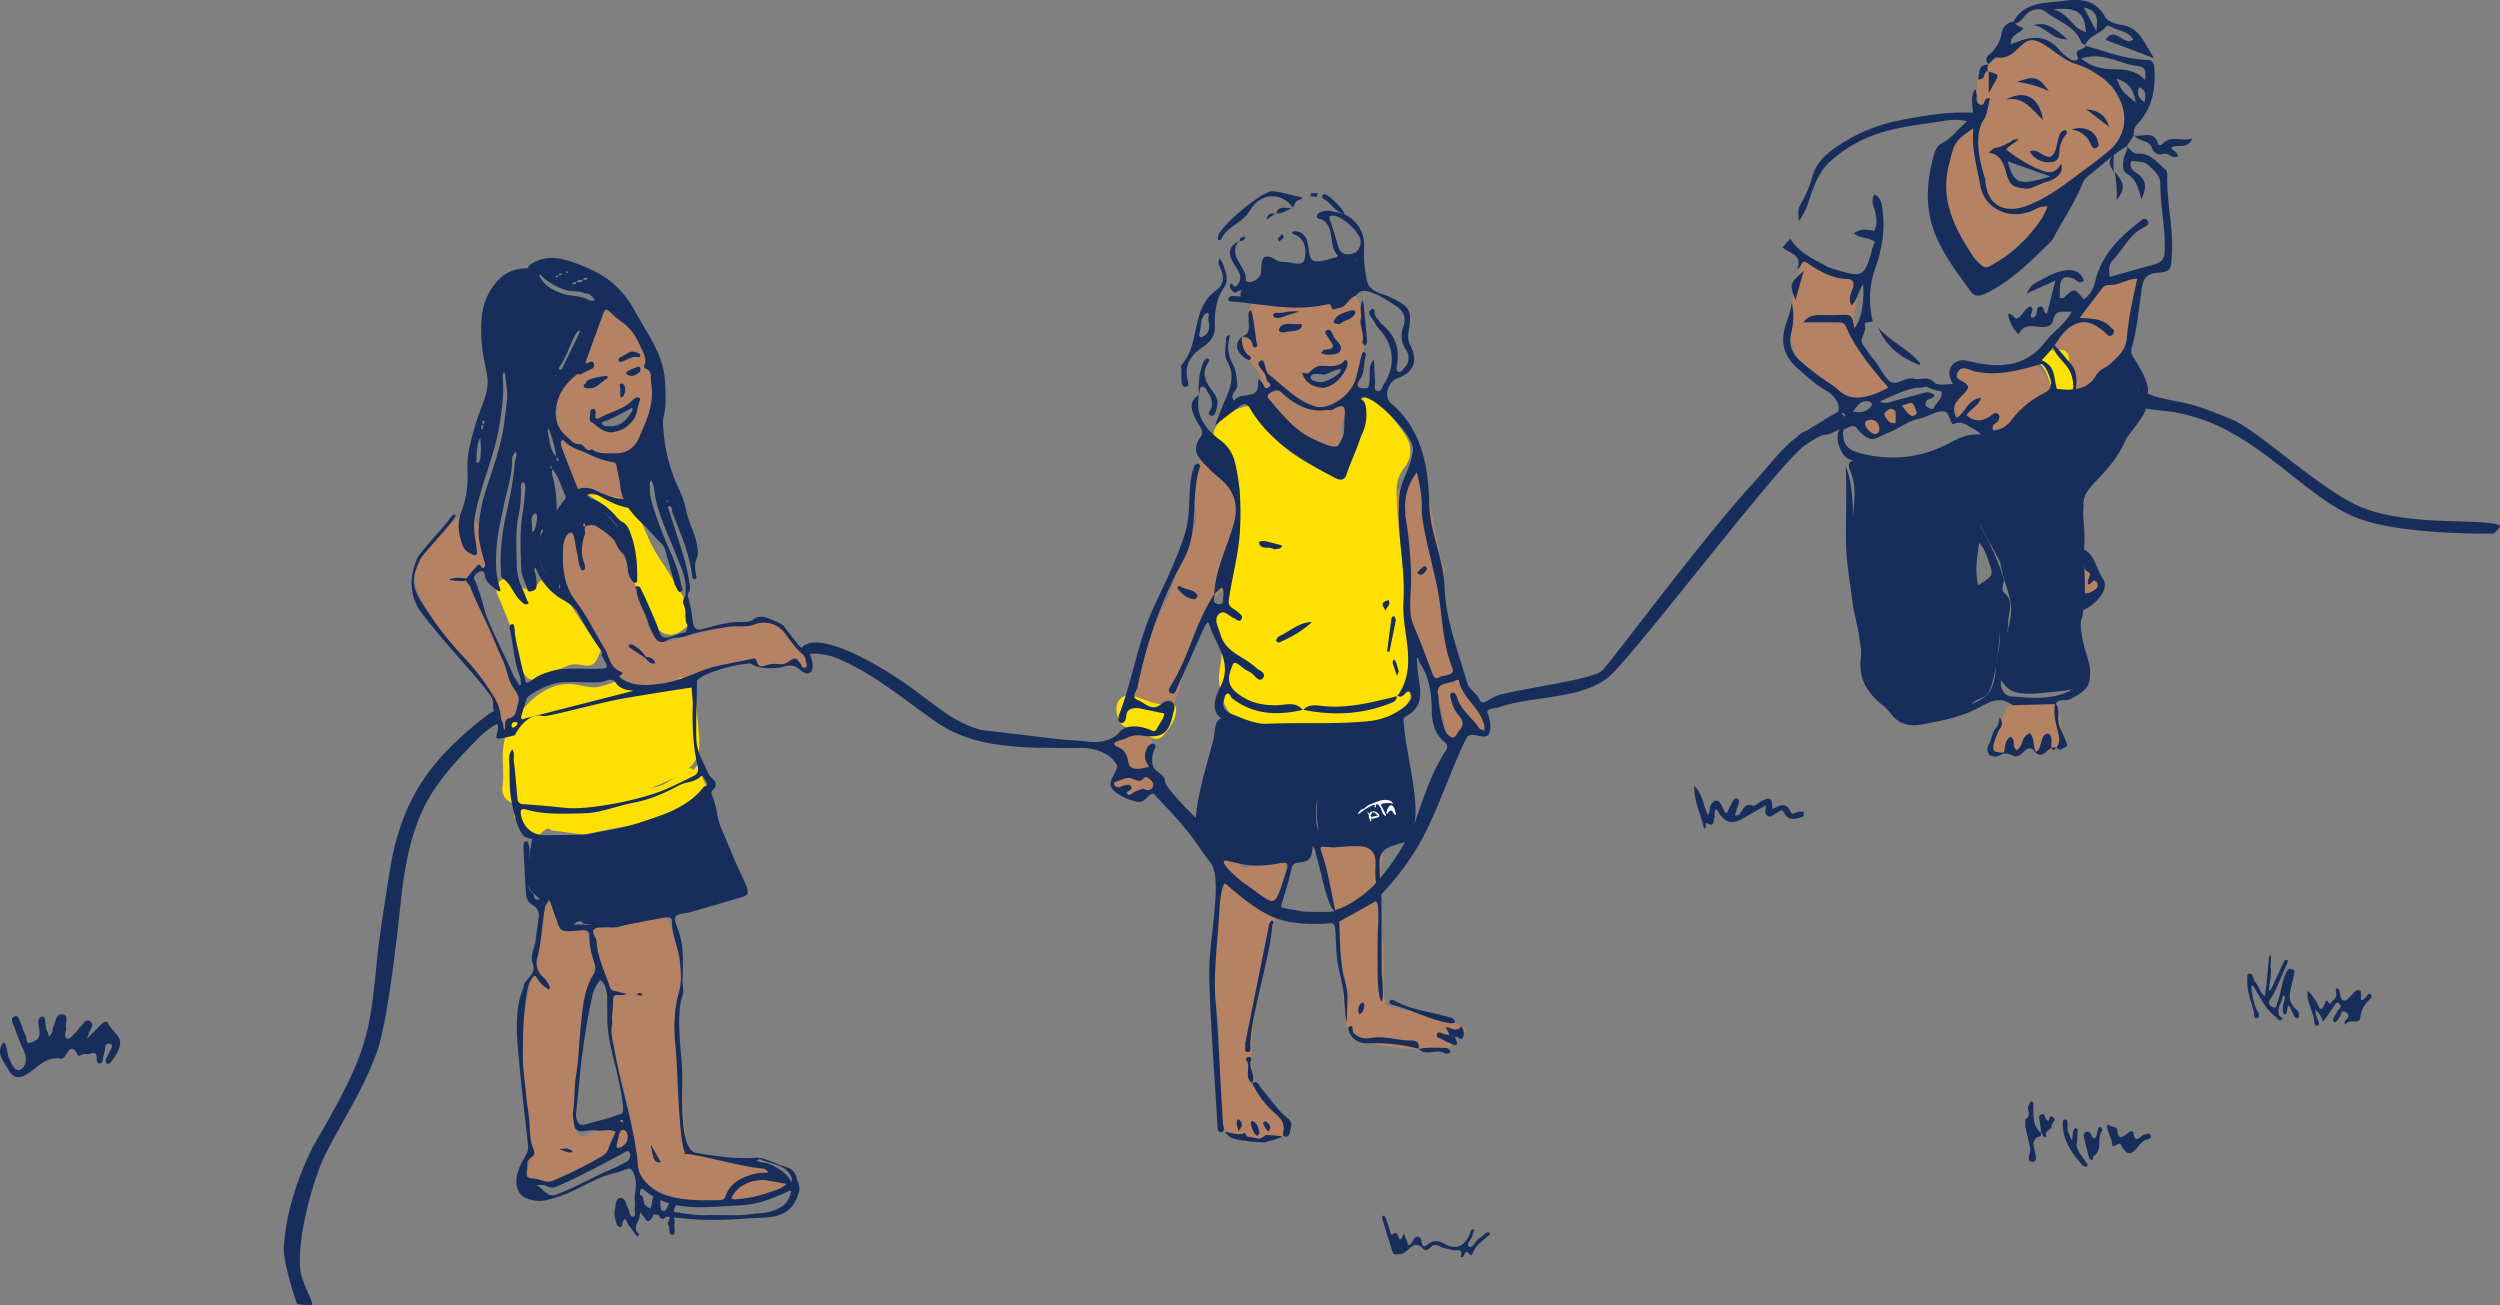 <?xml version="1.0" encoding="UTF-8"?> <svg xmlns="http://www.w3.org/2000/svg" width="1241.976" height="648.383" viewBox="0 0 1241.976 648.383"><rect x="0" y="0" width="1241.976" height="648.383" fill="#808080" stroke="none"/><g id="Gruppe_30925" data-name="Gruppe 30925" transform="translate(-683 -378.711)"><path id="Pfad_76220" data-name="Pfad 76220" d="M23.5-8.848c5.252-4.4,12.584,12.09,12.584,25.068,0,4.711-6.677,2.074-7.267,7.279-.938,8.293,31.539,68.453,23.271,68.453-1.948,0-4.55,9.033-6.922,6.916-3.277-2.919-6.7-18.451-12.561-25.58C11.429,49.826,0,31.352,0,23.5,0,10.521,18.248-4.445,23.5-8.848Z" transform="translate(889 643)" fill="#b58364"></path><path id="Pfad_76221" data-name="Pfad 76221" d="M18.242-4.02c2.173,7.377-2,23.533,13.846,25.271,12.461-3.7,41.027-11.873,50.849-9.021,4.657,1.352,7.65,5.344,10.847,9.021,3.853,4.428,7.136,8.819,7.136,11.232,0,2.491-2.249,1.519-7.136,1.34-4.051-.147-10.575.58-16.444,0-3.442-.341-4.478-1.834-8.722-1.34C50.871,34.551,30.093,47,23.5,47,10.521,47-1.42,37.514-1.42,24.535c0-5.555-36.538-42.668-15.587-57.795C3.648-56.473,9.175-9.523,18.242-4.02Z" transform="translate(984 676)" fill="#b58364"></path><path id="Pfad_76219" data-name="Pfad 76219" d="M25.8-27.549c9.634,0,27.584,25.177,22.575,42.623C46.669,21.019,19.37,26.352,19.37,29.791c7.688,6.919,15.054-1.4,20.961-8.27,3.623-4.211,7.093-7.569,8.044-6.447,2.3,2.712-3.184,18.075-10.3,26.463-4.834,5.7,6.571,32.795-12.28,25.057-3.233-1.106-13.788.9-17.3-3.2C3.78,57.874.461,61,1.955,49.793,2.991,42.024,0,27.446,0,23.5,0,10.521,12.693-27.549,25.8-27.549Z" transform="translate(959.515 559)" fill="#b58364"></path><path id="Pfad_76226" data-name="Pfad 76226" d="M25.8-27.549c5.145,0,17.309,2.961,22.575,12.568,4.331,7.9,3.867,20.192,1.533,28.322-1.707,5.945-29.055,7.634-28.1,8.756,1.172,1.385,7.956,10.65,23.116-7.314.859-.788,2.323,1.157,3.454,0,4.6,3.579-3.639,25.014-6.9,28.855-4.834,5.7,6.571,21.133-12.28,13.395-3.233-1.106-17.188-1.2-20.7-5.3-4.721-5.517-8.04-2.392-6.545-13.6C2.991,30.362,0,27.446,0,23.5,0,19.788-11.534,11.865-9.66,5.225-9.217,3.657-6.289,2.072-6-.227c.532-4.236-1.552-9.68,1.492-13.2C3.718-22.949,19.539-27.549,25.8-27.549Z" transform="translate(1309.521 543.027)" fill="#b58364"></path><path id="Pfad_76227" data-name="Pfad 76227" d="M8.941-22.468c3.225,0,8.58-1.724,17.589-1.013,2.715,4.951-3.24,9.755-4.7,14.852C20.758-4.9,15.668.648,16.378-.078,22.017-1.419-6.673.79-5.5-3.372c.277-.982-2.064-5.607-1.883-7.048.333-2.655-.973-6.068.935-8.276,1-1.158.327-4.44,1.662-5.214,3.047-1.781,6.719-2.843,10.333-1.775C6.431-25.424,8.109-22.468,8.941-22.468Z" transform="translate(1698.105 726.18) rotate(174)" fill="#b58364"></path><path id="Pfad_76232" data-name="Pfad 76232" d="M8.941-22.468c1.919,0-4.731,13.319-2.273,21.629C4.51,4.578-.712,7.266-.236,5.58.041,4.6-12.66,1.5-12.479.063c.2-1.58,3.284-5.569,3.342-10.741.033-3-3.2-7.663-2.428-8.557,1-1.158.327-4.44,1.662-5.214,3.047-1.781,11.838-2.3,15.452-1.237C6.431-25.424,8.109-22.468,8.941-22.468Z" transform="translate(1242.985 747.23) rotate(174)" fill="#b58364"></path><path id="Pfad_76233" data-name="Pfad 76233" d="M-.49-22.468c1.074,0-2.648,13.319-1.272,21.629-1.208,5.417-4.871,4.917-4.6,3.231C-6.212,1.41-12.581,1.5-12.48.063c.111-1.58,1.838-5.569,1.871-10.741.018-3-1.791-7.663-1.359-8.557.56-1.158.183-4.44.93-5.214,1.706-1.781,6.626-2.3,8.649-1.237C-1.9-25.424-.956-22.468-.49-22.468Z" transform="translate(1615.574 597.631) rotate(60)" fill="#b58364"></path><path id="Pfad_76229" data-name="Pfad 76229" d="M37.631-55.547c6.24,0,14.6,2.589,20.722,34.527,5.253,9.579-6.268,18.874-9.1,28.735-.658,2.293-11.642,6.8-15.337,13.875,1.371,4.89,2.433,15.328-2.148,20.44C23.352,51.424,6.94,54.8,5.442,55.04c-8.83.06-11.056-7.969-20.738-13.8C-27.459,33.919-33.52,27.447-33.322,25.864c.645-5.138-8.189-10.969-4.5-15.24,1.936-2.24.632-8.591,3.215-10.088,2.476-1.447,17.318-9.8,22.722-16.263L7.683-16.809,2.435-13.654s20.694,11.105,21.29,10.1C25.992-7.353,29-19.9-8.671-15.389-14.234-19.177-4.109-30.21-2.735-29.8-1.03-29.3,36.021-55.547,37.631-55.547Z" transform="translate(1703.282 452.445) rotate(174)" fill="#b58364"></path><path id="Pfad_76228" data-name="Pfad 76228" d="M8.587-26.089c3.225,0-3.944-.662,5.065.049,2.715,4.951-3.24,9.755-4.7,14.852-1.07,3.727-16.511,2.208-16.33.767.333-2.655-.973-6.068.935-8.276,1-1.158.327-4.44,1.662-5.214,3.047-1.781,6.719-2.843,10.333-1.775C6.431-25.424,7.755-26.089,8.587-26.089Z" transform="matrix(0.438, 0.899, -0.899, 0.438, 1698.602, 671.744)" fill="#b58364"></path><path id="Pfad_76217" data-name="Pfad 76217" d="M23.5,14.6c5.425,0,2.545,3.022,6.64,11.262,1.957,3.936,4.959-.067,7.776,6.377,2.192,5.012,4.45,10.047,3.316,18.377-1.194,8.78-5.962,21.081-5.962,30.188,0,13.973-3.257,28.489-3.468,40.7-.47,27.124,16.615-7.766,26.443,6.256S19.985,156.393,17.824,155.43c-3.028-1.342-8.106.368-10.048-5.023,4.83-12.736-2.593-34.245-2.593-60.338a141.132,141.132,0,0,1,2.593-25.4c1.764-9.041,4.032-15.481,5.279-24.594C15.871,19.5,16.089,14.6,23.5,14.6Z" transform="translate(937 811)" fill="#b58364"></path><path id="Pfad_76218" data-name="Pfad 76218" d="M17.3,14.213c5.425,0,5.411-.408,9.505,7.832,1.957,3.936,19.143-1.675,21.96,4.769,2.192,5.012.043,21.878-1.091,30.207-1.194,8.78-11.5,19.541-11.5,28.648,0,13.973-8.956,41.756-9.167,53.966,7.643,6.948,32.773,13.456,42.6,27.477s-50.146-3.22-52.307-4.183c-3.028-1.342-15.2-11.7-17.14-17.1C4.839,109.146,4.8,117.539,4.8,91.446a156.2,156.2,0,0,1,2.98-26.774c1.764-9.041,1.394-17.342,2.641-26.455C13.232,17.636,9.888,14.213,17.3,14.213Z" transform="translate(960.37 823.219) rotate(-16)" fill="#b58364"></path><path id="Pfad_76222" data-name="Pfad 76222" d="M14.007,14.213c4.383,0,4.371-.33,7.679,6.327,1.581,3.18,15.464-1.353,17.741,3.853,1.771,4.049-4.888,13.51-5.8,20.239-.965,7.093-6.884,16.65-6.884,24.007,0,11.288-7.144,24.169-7.315,34.033,6.174,5.613,26.476,10.87,34.416,22.2,2.122,3.027-3.822,1.8-6.9,3.259-2.091,1-.695,5.03-5.937,4.044-11.194-2.105-28.538-10.288-29.422-10.682C9.138,120.4-.693,112.034-2.262,107.679,1.513,78.041,3.906,97.684,3.906,76.6A126.184,126.184,0,0,1,6.313,54.975c1.425-7.3,1.126-14.009,2.134-21.372C10.722,16.978,8.02,14.213,14.007,14.213Z" transform="translate(1324.399 784.482) rotate(-16)" fill="#b58364"></path><path id="Pfad_76223" data-name="Pfad 76223" d="M38.627-17.5c4.383,0,4.371-.33,7.679,6.327C47.887-7.99,65.558-12.9,67.834-7.7,69.6-3.648,59.159,6.193,58.243,12.922c-.965,7.093-11.2,12.06-11.2,19.417-13.539,19.72-24.633,53.144-24.8,63.008,6.174,5.613,3.884,8.385,11.824,19.712,3.922,5.6-1.414,9.45-12.834,7.3-11.194-2.105-8.763-.479-9.646-.873-2.446-1.084-8.04-6.81-9.61-11.165,3.775-29.638,13.643-43.921,13.643-65,0-6.872,6.109-19.416,7.261-25.323C24.3,12.7,31.934,3.924,32.942-3.438,35.216-20.064,32.64-17.5,38.627-17.5Z" transform="translate(1258.326 832.676) rotate(-16)" fill="#b58364"></path><path id="Pfad_76224" data-name="Pfad 76224" d="M22.569-5.151c4.491,0,4.48-.338,7.869,6.484,1.62,3.259,13.01,18.164,12.233,24.69-.989,7.269-3.107,25.391-3.107,32.931C25.69,79.162,29.5,87.121,25.31,115.514c-1.867,5.713,2.668,8.8-9.036,6.595-11.472-2.157-8.981-.491-9.886-.894-2.507-1.111-2.577-4.506-4.185-8.969C6.072,81.872,15.95,68.183,15.95,46.581c0-7.043,3.7-11.044,4.878-17.1C22.289,22,15.71,16.8,16.742,9.257,19.074-7.782,16.434-5.151,22.569-5.151Z" transform="translate(1260.641 607.035) rotate(9)" fill="#b58364"></path><path id="Pfad_76230" data-name="Pfad 76230" d="M38.4,18.178c4.329,6.994,11.706,15.345,10.639,24.45C48.352,48.487,35.5,53.551,35.5,56.649,28.407,66.976,27.276,74,26.066,79.426c-1.033,4.616-2.342,7.761-.16,11.988-1.867,5.713-1.6-.2-13.308-2.4C1.126,86.853-.533,84.1-1.438,83.7c-2.507-1.111,1.127,8.338-.481,3.875C7.834,68.922,2.509,71.5,2.509,49.9c0-3.3,6.191-13.744,12.73-18.842C22.222,25.61,38.811,14.706,38.4,18.178Z" transform="matrix(0.719, -0.695, 0.695, 0.719, 1539.654, 522.43)" fill="#b58364"></path><path id="Pfad_76231" data-name="Pfad 76231" d="M33.035,24.856c4.736,5.1,15.571,9.083,14.5,18.188C46.854,48.9,34.262,51.9,34.262,55,29.15,62.444,26.278,78.09,6.614,66.157c-1.752,2.45,15.419,7.259,15.081,8.774-1.033,4.616-.62,41.919,1.562,46.145-.528,4.644-4.318,11.223-11.7,15.862-3.545-.667-4.46-9.247-7.092-13.608-5.434-9-10.519-17.461-11.145-17.74-2.507-1.111.234,2.938-1.374-1.526,2.409-4.608-.682-16.515.85-21,4.3-12.582,9.711-16.9,9.711-33.165,0-3.3,6.774-12.713,13.313-17.811C22.805,26.641,33.449,21.384,33.035,24.856Z" transform="matrix(-0.743, -0.669, 0.669, -0.743, 1662.953, 626.25)" fill="#b58364"></path><path id="Pfad_76225" data-name="Pfad 76225" d="M39.721,12.889c4.491,0,11.707-3.336,11.707-3.336S49.252,18.7,48.475,25.221c-.989,7.269-8.91,26.192-8.91,33.732-13.875,20.209-14.2,30.071-18.39,58.464-1.867,5.713,7.741,22.691-3.962,20.489-11.472-2.157-14.593-2.973-15.5-3.376-2.507-1.111,5.02-12.9,3.412-17.364C8.778,88.493,12.195,88.681,13.3,70.5c.049-.8,3.616-5.591,3.616-6.8,0-6.226,2.889-10.075,4.462-15.365.108-.357.279-1.031.416-1.734,1.46-7.485.968,3.782,2-3.763C26.131,25.795,33.586,12.889,39.721,12.889Z" transform="matrix(0.883, -0.469, 0.469, 0.883, 1338.213, 627.93)" fill="#b58364"></path><g id="Gruppe_30173" data-name="Gruppe 30173" transform="translate(1203.076 473.137)"><path id="Pfad_74956" data-name="Pfad 74956" d="M76.82,183.415c-11.291.2-21.038.037-30.785.223-6.558.124-13.441-2.281-19.7-4.782-6.145-2.457-6.6-8.931-5.831-14.482,1.014-7.353,2.568-14.232-1.455-21.434-2.3-4.114-2.466-9.28,3.275-12.05a2.846,2.846,0,0,0,1.437-2.078c-.426-7.135,3.476-13.428,3.919-20.276.6-9.178.819-18.332,2.608-27.426,2-10.151-4.4-17.921-8.327-26.35-1.707-3.664-6.3-6.831-3.345-11.477A22.813,22.813,0,0,1,33.635,32.929c3.439-.705,5.561,1.509,6.8,4.292,6.583,14.789,19.8,21.83,32.975,28.853,5.156,2.749,8.963,1.019,10.462-5.079,1.954-7.919,6.056-15.487,3.718-24.257-.96-3.6,2.019-6.407,4.8-8.255,3.053-2.031,4.743,1.227,6.746,2.746,5.042,3.822,8.693,9.03,12.412,13.993,4.26,5.695,5.49,12.187.517,18.465-4.211,5.319-3.79,11.039-3.421,17.634,1.049,18.557,4.047,36.879,5.329,55.366.455,6.511,1.507,12.869,2.3,19.3,1.682,13.5-2.855,19.188-15.5,23.908a62.36,62.36,0,0,1-23.953,3.523" transform="translate(65.269 74.574)" fill="#ffe101"></path><path id="Pfad_74957" data-name="Pfad 74957" d="M0,94.933c.725-5.267,4.391-7.258,9.761-5.438,5.47,1.852,10.637,4.591,16.706,3.582a2.6,2.6,0,0,1,3.218,2.245c.106,5.309-2.951,9.323-6.111,13.121-2.687,3.231-5.641,2-8.447-.074a16.666,16.666,0,0,0-7.973-3.231c-5.5-.689-6.9-4.6-7.155-10.206" transform="translate(34.538 162.214)" fill="#ffe101"></path><path id="Pfad_74963" data-name="Pfad 74963" d="M105.31,49.509c-.927,3.1-13.705,9.742-19.822,15.084S71.186,81,60.631,50.933c.871,3.94,3.1,9.631,4,13.991,1.875,9.14.246,14.612.246,14.612S23.433,108.092,13.961,90.476c-7.549-2.4-10.05-32.786-11.978-44.8.04-3.559-3.842-9.083-.846-12.276,2.241-2.384,13.78,1,12.786-2.856C26.663,28.945,77.415-5.634,84.633.8" transform="matrix(0.921, 0.391, -0.391, 0.921, 98.465, 231.212)" fill="#172e5d"></path><path id="Pfad_74958" data-name="Pfad 74958" d="M76.4,0c5.276,3.684,7.382,9.5,5.32,16.185-1.574,5.1-6.066,5.972-10.683,6.768-14.794,2.548-29.574,3.367-44.384.356-2.033-.413-4.9-.112-4.891-3.479.011-2.913,2.094-3.666,4.485-4.122,4.166-.794,7.67-1.8,8.055-7.466.267-3.958,4.275-3.746,7.4-3.472,11.121.972,22.037.6,32.229-4.77Z" transform="translate(74.357 32.149)" fill="#172e5d"></path><path id="Pfad_74959" data-name="Pfad 74959" d="M34.35,107.246c-2.943-1.4-5.85-2.9-8.844-4.188-3.417-1.469-5.5-4.172-7.07-7.365a3.731,3.731,0,0,1,.312-4.1c1.121-1.353,2.488-.7,3.9-.152,3.985,1.538,7.838,3.51,11.792,4.941,5.928,2.143,12.176,1.776,18.629.905,8.423-1.133,17.1-.353,25.667-.4,9.337-.05,18.318-1.217,25.487-8.173,2.609-2.532,4.7-1.8,6.355,1.16v2.482c-5.648,10.518-15.281,13.48-26.156,13.869-10.541.378-21.145-1.258-31.629,1.019Z" transform="translate(70 160.115)" fill="#ffe101"></path><path id="Pfad_74899" data-name="Pfad 74899" d="M160.775,244.985c10.685-14.946,2.076-31.219,3.052-46.829,1.11-17.7-3.719-35.264-1.952-53.072.67-6.748,4.761-12.278,5.995-18.774.291-1.54.86-3.138.68-4.635C167.725,114.79,152,98.51,145.268,96.725c-2.746-.728-2.925.24-2.359,2.094,4.073,13.35-3.552,24.281-7.312,35.99-1.052,3.274-3.411,3.037-6.051,1.611-16.154-8.731-32.121-17.734-41.879-34.263-2.3-3.884-4.182-1.879-6.265-.334-3.777,2.8-7.461,5.724-11.186,8.594,1.876-4.678,3.6-9.424,5.664-14.015,2.635-5.863,3.846-11.6.483-17.636-2.03-3.646-.635-7.618-.587-11.451.015-1.133.716-1.558,1.7-1.7a15.835,15.835,0,0,1-.182,1.77,17.342,17.342,0,0,0,1.664,12.465C80.582,82.9,81.07,86.6,81.311,90.318c.195,2.991-4.41,4.751-1.489,7.924,2.48-4.872,12.713.3,11.724-9.125a4.643,4.643,0,0,1,.483-1.628c.544.614,1.047,1.277,1.641,1.836.973.918.979,3.808,3.226,2.19,2.3-1.659-.984-2.445-1.037-3.841-.008-.21-.268-.417-.263-.625.083-3.436-6.106-6.609-2.9-8.574,2.741-1.679,1.919,4.9,4.379,6.8,7.345,5.689,13.618,12.933,22.925,15.75,6.48,1.96,17.229-4.92,19.937-13.07,1.274-3.838,1.965-7.869,2.976-11.8.2-.774.7-2.144.961-2.121,1.818.157,1.14,1.671.956,2.589-.748,3.747-.329,7.793-2.673,11.148-.807,1.153-1.479,2.6-.564,3.664.566.655,2.116.569,3.231.6,1.949.063,1.848-1.449,2.073-2.827.627-3.831-.994-8.124,2.278-11.418.19,3.732.326,7.469.6,11.2.109,1.512-.852,3.81.829,4.359,2.281.746,2.531-1.906,3.472-3.33,6.066-9.155,5.13-19.512-2.445-27.5a14.02,14.02,0,0,1-2.223-3.426c-1.016-2.048-4.417-4.518-1.373-6.271,1.992-1.145,1.052,3.259,2.7,4.506.86.647,1.239,1.922,2.081,2.609,6.349,5.178,9.262,11.659,7.9,19.929-.238,1.456-.784,3.6.951,4.106.779.225,2.407-1.664,3.3-2.857A6.888,6.888,0,0,0,165,72.8a12.154,12.154,0,0,1-1.262-11.166c1.917-5.307-.291-8.437-4.164-10.865-4.228-2.65-8.571-5.631-13.277-6.85-5.375-1.393-8.293,3.628-11.712,6.966-1.178,1.15-3.3,1.358-5.021,1.889-.394.121-1.29-.129-1.335-.341-.468-2.21-.491-2.483-3.373-1.848-15.805,3.464-31.317-.544-46.941-1.7-.455-.033-1.287-.67-1.244-.862.384-1.671,1.636-1.906,3.15-1.777,7.014.6,14.139.576,21.027,1.851,13.279,2.458,25.75-.625,38.033-4.771,6.589-2.222,3.429-7.479,2.688-12.078-.976-6.058-4.814-2.576-6.432-1.7-10.713,5.785-21.78,3.082-32.8,2.028-3.209-.306-5.783-1.057-6.834,3.826-1.692,7.856-10.212,6.038-15.34,9.163-.248.152-2.6-1.858-2.534-2.746.331-4.177,1.9.354,2.652-.238,4.19-3.29,2.354-6.88.111-10.154-3.426-5-4.673-9.406,2.068-12.612l-.121-.154c-6.564,7.858,4.248,13.039,3.161,20.086a4.391,4.391,0,0,0,2.243.541c2.941-.612,5.3-2.582,5.393-5.441.174-5.472.362-9.815,7.467-5.517a7.215,7.215,0,0,0,3.881.984c3.585-.187,9.236,2.66,10.2-1.295.877-3.588.961-9.77-4.63-12.243-.771-.339-1.982-.316-1.383-1.5.19-.372,1.611-.319,2.4-.144,4.427.981,5.092,4.713,5.651,8.314.412,2.65.485,6.23,3.3,6.5,3.363.321,6.9-1.178,10.354-1.942.374-.081.667-.521,1-.794-5.143-4.746-1.206-13.368-7.507-17.707-1.047-.721-4.04-.46-2.721-2.751.69-1.2,3.155-1.97,4.771-1.9,2.908.137,5.777,1.054,8.662,1.646l-.058.03c6.791,3.671,10.144,9.049,9.777,17.123a59.555,59.555,0,0,0,1.515,16.283c1.259,5.287,7.1,5.838,11.12,7.722,10.144,4.756,11.312,6.4,9.411,17.573a10.245,10.245,0,0,0,.976,6.627c3.952,7.757,1.522,13.4-6.685,16.308-4.4,1.56-6.7,9.148-3.2,12.109,15.76,13.338,18.766,31.633,19.244,50.564.359,14.121,7.085,26.887,7.57,40.769.584,16.71,6.741,31.985,11.211,47.679.963,3.386,3.944,4.523,5.851,7.757,1.78,5.131,4.839-.9,12.105-2.154,11.966-3.051,43.8-7.235,48.775-11.279,3.8-3.094,48.4-63.973,75.553-93.64,8.115-8.867,14.685-18.072,22.232-23.143,23.524-15.042,21.5-12.961,21.665-11.288.063.636,4.385,3.559,2.586,5.245-4.753,4.458-4.766,1.919-6.207,2.134-8.329-1.779,11.4-3.5-1.055,2.2-5.943,2.621-2.1-1.541-13.84,6.431s-79.387,97.206-95.692,113.395C254.1,247,229.437,244.3,210.95,250.6c-3.066.749-6.646.442-5,3.654.471.92,2.4,8.352-.513,10.4-2.29,1.61-8.258-2.225-9.968.784-5.941,10.458-13.23,33.09-21.779,49.394a133.609,133.609,0,0,1-20.794,28.613l.139,39.321s1.284,11.826,0,13.927c-1.889-1.729-1.98-11.649-1.995-13.927-.051-7.123-.1-14.248.086-21.368.078-3.13,1.111-16.091-1.665-14.238-1.858,1.244-17.43,9.773-17.43,9.773s.1,19.878,2.159,27.476c1.477,5.449,2.112,7.244,1.765,12.986-.076,1.277-.2,8.229-.311,9.5-.819-1.272-1.277-12.639-1.454-14-1.115-8.559-3.256-12.647-3.661-21.257-.763-14.743-.3-14.064-4.45-13.746-8.933.685-19.653.255-27.962-3.576-8.337-3.842-15.342-9.88-22.619-16.049-1.33-1.128-2.763,6.783-3.041,12.353-.774,15.494-3.186,31.123-1.929,46.448,1.638,19.965,2.308,39.96,3.631,59.924.1,1.54,1.32,4.364-.723,4.62-2.195.273-1.944-2.518-2.051-4.316-1.4-23.8-3.3-47.575-4.005-71.391-.336-11.259,1.545-22.594,2.536-33.884.392-4.46,1.961-19.445-1.791-24.038-9.437-12.508-7.331-12.389-27.749-33.833-2.1-2.7-4.324,3.383-7.638,3.363-4.087-.024-12.671-3.89-14.222-7.614-1.327-3.174,3.307-7.12,2.927-10.644-4.926-9.107-17.281-8.242-22.123-9.512-4.5-.374-11.046-.12-10.682-1.907-9.006-2.625,16.23-.514,16.23-.514s11.883,2.544,17.663-4.255c3.466-4.081,9.975-3.552,15.343-1.416,1.5.6,2.425,1.618,3.626-.769s3.128-4.43,3.552-7.221c.013-.076-12.556-2.647-12.556-2.647s-5.884-.986-6.308,3.383c-.187,1.894-.716,4.359-2.839,3.8-1.732-.458-1.095-3.145-.518-4.665,6.68-17.6,9.249-36.521,17.37-53.689,5.52-11.666,11.219-23.391,15.085-35.646,2.531-8.025,1.841-17.059,2.774-25.621A43.83,43.83,0,0,1,59.9,130.6c.187-.609,1.408-.9,2.152-1.335.271.554.9,1.231.756,1.646-5.1,15.095-.159,31.826-8.356,46.6C43.518,197.228,36.229,218.462,31.7,240.593c-.437,2.134-3.479,4.93.291,6.412,3.472,1.365,6.683,5.58,11.049,2.25,1.735-1.325,3.537-2.678,5.512-1.547,2.627,1.5,1.178,4.331.766,6.283-2.106,9.975-5.628,12-15.962,10.521a12.74,12.74,0,0,0-7.224,1.343c-2.271,1.181-9.954,2.03-3.36,4.811,2.45,1.034,3.934,3.838,4.283,6.705.67,5.527,6.867,3.379,9.3,3.027,1.537-.222.829-1.145.26-1.778-2.144-2.4-1.1-8.642,1.735-9.77,2.013-.8,2.746.625,2.025,2.028-1.371,2.676-1.872,6.556-.86,9,1.4,3.384,6.029,3.644,5.963,8.245.271.468.588.965,1.1,1.713,4.22,6.177,14.368,16,15.039,16.341.412-1.047,8.688-28.425,9.737-41.656.152-1.906.612-4.442,2.544-4.01,2.544.569.5,2.862.48,4.5-.139,15.307-6.149,29.148-10.473,43.408-1.267,4.182,4.88,12.8,9.024,14.03,11.681,3.466,23.343,2.361,35.138,1.163,4.324-.44,6.22-1.874,5.863-6.3a46.691,46.691,0,0,1,4.114-23.368c.351-.776-.569-2.652,1.375-2.114.554.152,1.161,1.568,1.077,2.331-.392,3.573.149,7.211,0,10.612-.427,9.815,5.077,11.33,12.584,11.069a101.113,101.113,0,0,0,24.23-3.38c2.344-.662,2.93-2.03,3.4-4.351,2.516-12.594,1.851-25.135.255-37.745-.511-4.033-.2-8.174-.26-12.265-3.914.989-7.78,2.5-11.752,2.88-21.674,2.091-43.487,4.536-64.935-.918-11.424-2.9-18.185-5.889-11.07-19.831,6.228-12.21-2.491-20.794-5.573-30.784-.483-1.57-1.287-1.282-2.751,1.954-4.463,9.866-8.842,19.77-13.289,29.646-.531,1.178-.882,3.07-2.564,2.685-2.718-.617-.923-3.32-.579-3.856,9.181-14.331,12.22-31.608,21.8-45.727.432,1.714-1.737,4.23,1.474,5.085,1.507.4,2.852-.038,2.746-1.863-.121-2.159.923-4.463-.655-6.47q-1.866,1.726-3.729,3.456c.574-12.516,6.632-23.517,9.785-35.325,1.914-7.173.943-13.348-3.568-18.855-2.427-2.963-5.863-5.067-8.5-7.886-4.174-4.47-10.02-8.541-4.518-16.008,2.228-3.019-.655-5.345-1.9-7.917-2.185-4.5-4.842-9.264,1.219-13.08l-.073-.139c-1.944,10.03,2.791,17.024,10.4,22.539a18.89,18.89,0,0,1,7.29,10.523c2.8,10.941,3.249,21.9,2.726,33.474-.556,12.268-3.911,23.623-5.6,35.436-.559,3.929,2.554,4.268,4.394,5.985,1.092,1.021,3,2.1,1.8,3.841-1.07,1.558-2.442-.268-3.568-.65-2.6-.88-5.11-4.784-7.75-1.884-2.5,2.751.018,6.331.865,9.593,2.437,9.375,11.775,11.138,17.58,16.761,1.552,1.5,5.727,2.566,3.56,5.34-1.722,2.2-3.757-1.044-5.434-2.377a6.048,6.048,0,0,0-1.709-1.12c-2.885-.951-6.64-6.217-7.783-3.249-1.307,3.4-4,8.885,1.373,13.446,6.169,5.234,12.68,6.807,20.364,6.71,4.4-.056,9.479-2.19,13.125,2.427l.1-.19c-12.546,2.951-24.574,2.619-35.3-5.712-.93-.721-1.027-3.024-2.637-2.154-.933.506-1.295,2.329-1.641,3.631-.941,3.515,1.987,5.547,4.061,6.352,4.26,1.647,8.461,3.65,13.335,4.531a21.553,21.553,0,0,0,4.682.3c16.867-.751,33.788.42,50.627-1.353A33.661,33.661,0,0,0,163.9,250.6c2.488-1.853,5.2-4.455,3.33-7.3-1.56-2.374-2.986,2.485-5.3,1.874-.435-.114-.877-.215-1.317-.321ZM76.456,326.866a1.874,1.874,0,0,0-1.775.013c-1.107,1.9,7.142,9.07,10.5,11.4,15.912,11.014,14,13.643,20.544-6.592,1.2-3.714.217-4.387-3.118-3.735-6.956,1.355-13.858,1.912-20.893.043m32.655,24.038c17.624.58,14.422-.446,16.154-.952,6.309-1.84,14.77-7.747,20.174-13.815,8.911-10.006,15.278-21.957,14.632-21.425-.755.62.6,1.1-.721,1.6-5.344,2.052-13.1,1.942-12.654,11.059l.26,7.9-1.516,2.391s-.551-.523-.735-2.98,0-6.848,0-6.848c.38-8.976-5.1-9.692-11.722-9.424-4.314.174-8.64.594-12.933.382-2.44-.119-3.267-.491-2.192,2.551,3.259,9.239,4.889,20.086,6.953,29.565-3.661-.822-7.256-20.235-9.112-26.379-.645-2.137-.784-4.412-2.177-6.286a26.826,26.826,0,0,1-.86,5.021c-.908,2.465-3.36,2.991-5.568,3.224-2.225.235-3.575.46-4.152,3.239-1.15,5.52-2.913,10.918-4.594,16.311-.392,1.254-.941,2.583.647,3.068m68.673-196.775c.319-8.051-1.072-13.858-2.42-19.669a27.4,27.4,0,0,0-5.75,19.085c.076.913-.1,1.856.053,2.748a195.022,195.022,0,0,1,2.822,30.546c.086,8.088-1.7,17.155,1.338,24,3.456,7.8,6.278,15.858,9.325,23.77,1.484,3.856,3.234,1.431,4.4,1.2,2.341-.46,6.817-.784,5.472-4.094-5.343-13.158-4.87-27.287-7.7-40.837-2.693-12.88-6.473-25.555-7.545-36.754m-1.8,72.566-.642.056c.106,1.613.233,3.226.314,4.839.435,8.657,5.2,18.356-5.9,24.233-1.729.915-.89,2.571-.789,4.207,1.019,16.432,12.42,52.824,0,55.477-.056.183,4.126-3.076,4.86-5.377,6.229-18.674,9.489-26.857,14.938-35.875.961-1.593,3.135-3.388.26-5.793-4.647-3.886-6.195-9.636-6.25-15.307-.083-8.584-1.057-16.715-5.97-24a9.594,9.594,0,0,1-.819-2.463m-36.6-119.555c.473-3.851.65-7.947-5.775-3.783-.822.531-2.243.051-3.363.2-8.86,1.168-15.78-2.92-21.911-8.546-2.354-2.162-3.712-1.183-5.79.043-2.536,1.5-.8,2.774.038,3.775,6.126,7.292,12.076,14.665,21.029,18.968,13.944,6.7,15.752,5.717,15.772-10.657m46.71,138.579a61.624,61.624,0,0,0,2.544,14.685c.7,2.678,1.78,4.981,4.111,5.709,1.927.6,2.533-2.109,3.709-3.393,2.273-2.473,2.083-4.809-.073-7.168a17.226,17.226,0,0,1-3.914-7.783c-.331-1.35-1.163-3.062.144-3.692,1.456-.7,2.379.981,2.756,2.306,1.8,6.316,7.4,9.853,10.8,15,.516.779,1.81,1.042,2.746,1.542a11.221,11.221,0,0,0,.028-1.909c-1.436-9.272-11.049-14.048-12.716-23.221a1.487,1.487,0,0,0-1.226-.18c-3.449,2.437-11.1.683-8.908,8.1M128.319,6.26c-.963.223-1.737.243-1.057,2.048,1.661,4.407,2.877,8.989,4.238,13.507.991,3.287,3.5,4.046,6.387,3.545,3.095-.536,4.478-3.075,4.711-5.881.372-4.473-9.578-13.611-14.278-13.219m-34.776,93.5c-.465.048-1.107-.038-1.2.147-.7,1.464.116,2.5.971,3.659,9.6,13,23.143,20.86,36.761,28.635,3.044,1.74,2.68-1.418,3.472-2.592,1.138-1.684.731-1.7-1.522-2.48-13.095-4.551-25.7-10.144-33.621-22.665-1.178-1.863-3.239-3.166-4.865-4.7m-26.25,19.492c-3.307-.149-4.137,2.255-2.819,4.329,2.938,4.622,7.226,8.063,11.863,10.991.743.468,1.31,1.239,1.583-.521.662-4.316-6.5-14.508-10.627-14.8M34.575,290.917c3.558,1.954,5.087-.344,4.938-2.331-.119-1.585-3.6-4.111-4.25-3.279-2.528,3.241-4.172,1.178-6.8.473-1.98-.533-4.414.612-7.022,1.609-.241.093-.749.277-1.246.429a2.118,2.118,0,0,0,.131,1.532c1.919,2.089,3.75-.071,5.641-.192,1.234-.078,2.822-.531,2.71,1.78-.066,1.4-3.972,1.087-1.421,3.221.382.319,2.222-1.249,3.454-1.8,1.416-.63,2.908-1.092,3.866-1.446m105.681-181.83.774-.149q-.9-4.035-1.805-8.068c-.177,2.455-.349,4.913-.531,7.37a15.865,15.865,0,0,1-.258,2.7c-.534,2.086-1.575,4.114-.382,6.3,1.783-1.664,2.114-3.82,2.086-6.111-.01-.678.073-1.358.116-2.035" transform="translate(13.308 6.421)" fill="#172e5d"></path><path id="Pfad_74900" data-name="Pfad 74900" d="M21.576,69.5c.01-1.148-.485-2.751.083-3.378C31.212,55.635,25.928,38.3,38.711,29.238c4.832-3.424,3.889-8.142,1.421-12.814-.435-.827.066-2.152.131-3.247A10.806,10.806,0,0,1,42.1,15.716c1.345,3.863,3.206,8.336.786,11.785-4.245,6.053-4.918,12.536-4.69,19.451.149,4.511-1.965,7.585-5.669,10.091-5.282,3.573-9.368,7.99-8.142,15.274.265,1.578,1.522,4.518-.506,4.726-2.6.268-2.169-2.817-2.306-4.786-.063-.913-.01-1.836,0-2.753M35.154,44.714c-.612-1.183.845-5.12-.976-4.3-3.391,1.52-2.551,6.235-3.545,9.6-.336,1.138-.331,2.842,1.092,2.286,3.032-1.191,4.164-3.866,3.429-7.58" transform="translate(45.281 20.684)" fill="#172e5d"></path><path id="Pfad_74903" data-name="Pfad 74903" d="M46.25,139.055c.142-.759,1.042-2.068,1.295-2,1.982.528.346,1.692.278,2.589-1.279,16.531-10.048,41.984-10.938,58.586-.076,1.386.776,4.1-1,4.149-2.617.071-1.095-2.733-1.535-4.227" transform="translate(64.157 225.838)" fill="#172e5d"></path><path id="Pfad_74904" data-name="Pfad 74904" d="M56.252,46.714c-1.032-.169-1.257-.24-1.482-.24-4.334-.013-8.569-3.2-9.3-7.309-.1-.532,1.944,1.048,3.245,0,1.635-1.335,3.108-3.391,6.168-3.462,3.588-.083,7.4,1.049,10.918-1.805.116-.094.306-.647.67-.865,1.581-1.048,1.677,2.03,1.2,3.166-2.311,5.466-6.139,9.31-11.413,10.516m.217-6.632c-3.345-.311-6.483-.9-6.925,1.4-.271,1.418,3.166,2.321,5.327,2.357,2.319.038,9.721-3.874,9.791-5.986.061-1.818-7.523,2.443-8.193,2.226" transform="translate(81.419 51.587)" fill="#172e5d"></path><path id="Pfad_74905" data-name="Pfad 74905" d="M66.107,8.477C60.42.3,49.955.434,44.516,9.645c-3.664,6.21-11.284,7.78-14.281,14.268-.157.344-.979.379-1.492.556a8.837,8.837,0,0,1-.071-1.977C29.626,17.405,50.9-.5,55.97.009c4.412.445,8.71,1.929,13.09,2.781,2.951.574.478,1.441.04,1.54-2.23.5-2.483,2.417-3.163,4.051Z" transform="translate(56.353 0.542)" fill="#172e5d"></path><path id="Pfad_74906" data-name="Pfad 74906" d="M45.332,106.254c3.022-3.456,7.74-2.212,10.761-1.955,12.554,1.067,24.255-2.116,36.109-5l-.162-.137A3.613,3.613,0,0,1,89.9,102.4c-14.432,5.987-29.295,6.8-44.473,3.661Z" transform="translate(81.881 152.108)" fill="#172e5d"></path><path id="Pfad_74907" data-name="Pfad 74907" d="M89.2,175.368A85.059,85.059,0,0,0,64.96,172.6c-3.1.152-5.995-.286-8.174-2.488-1.555-1.57-3.484-4.908-2.008-5.8,2.172-1.322,1.148,2.346,2.288,3.477a9.259,9.259,0,0,0,8.314,2.177c6.887-1.257,13.36,1.4,20.083,1.246,2.364-.056,4.619,1.024,3.545,4.326Z" transform="translate(95.512 251.251)" fill="#172e5d"></path><path id="Pfad_74908" data-name="Pfad 74908" d="M35.326,175.6c2.966-1.813,3.426,1.3,4.561,2.556,4.384,4.875,8,10.642,13.016,14.683,3.578,2.882,1.454,5.032,1.161,7.573a2.557,2.557,0,0,1-1.606,1.8c-1.575.238-1.891-1.219-1.628-2.265,1.327-5.3-2.536-7.841-5.58-10.733a45.775,45.775,0,0,1-9.831-13.684Z" transform="translate(66.587 268.097)" fill="#172e5d"></path><path id="Pfad_74909" data-name="Pfad 74909" d="M25.105,50.939a32.045,32.045,0,0,1,2.23-16.4c.286-.726,1.434-1.808,1.82-1.671,1.661.576.705,1.74.167,2.612-3.057,4.936-1.009,9,2.015,13.006,1.641,2.172,3.277,4.5,2.814,7.441-.344,2.195-1.085,5.813-2.941,5.421-2.887-.612.01-3.067.2-4.716a10.418,10.418,0,0,0-2.028-7.047c-.781-1.209-1.383-3.322-3.221-2.549-.769.324-.8,2.427-1.15,3.742.018.02.089.159.089.159" transform="translate(50.538 50.763)" fill="#172e5d"></path><path id="Pfad_74910" data-name="Pfad 74910" d="M94.853,170.212a7.172,7.172,0,0,1-2.291.392c-10.073-1.646-19.057-6.738-28.857-9.277-.872-.228-1.724-.867-1.216-1.927a1.752,1.752,0,0,1,1.666-.458c8.774,5.188,18.9,5.881,28.367,8.748,1.027.311,2.245.647,2.331,2.521" transform="translate(107.872 243.371)" fill="#172e5d"></path><path id="Pfad_74913" data-name="Pfad 74913" d="M33.3,36.589c4.968-1.224,3.373-5.327,3.558-8.518.1-1.729-.837-3.588,1.262-4.733.369,1.616.837,3.219,1.087,4.852.546,3.55.986,7.118,1.459,10.678.139,1.034,1.082,2.46-.245,2.981-1.575.617-1.535-1.358-1.818-2.111-.981-2.635-3.148-2.93-5.373-3.3Z" transform="translate(63.381 36.214)" fill="#172e5d"></path><path id="Pfad_74914" data-name="Pfad 74914" d="M51.667,39.606l-2.809-.726c.632-.617,1.254-1.757,1.9-1.772,7.254-.182,2.979-3.552,1.707-6.053-.587-1.153-2.3-2.574-.839-3.5,1.8-1.148,2.746,1.021,3.219,2.329.989,2.721,4.827,4.369,3.775,7.487-.743,2.195-3.745,2.233-6.953,2.238" transform="translate(87.27 42.161)" fill="#172e5d"></path><path id="Pfad_74915" data-name="Pfad 74915" d="M58.075,84.617A54.282,54.282,0,0,1,43.481,94c-1.113.491-2.536,1.747-3.4-.1-.195-.415.994-1.937,1.831-2.308,5.393-2.412,9.866-7.09,16.351-6.817l-.185-.159" transform="translate(73.818 129.876)" fill="#172e5d"></path><path id="Pfad_74916" data-name="Pfad 74916" d="M57.027,29.663a32.847,32.847,0,0,1-.324-4.814,18.063,18.063,0,0,1,1.019-3.507c.187,1.064.445,2.124.554,3.2.589,5.851,1.183,11.7,1.651,17.565.058.7-.642,1.469-.991,2.2-.475-.657-1.482-1.459-1.348-1.947,1.244-4.564-2.04-8.887-.561-12.7" transform="translate(99.159 33.164)" fill="#172e5d"></path><path id="Pfad_74917" data-name="Pfad 74917" d="M1.216,0c.4.47,1.057.905,1.214,1.479,1.386,5.1,2.683,10.23,3.957,15.363,0,.013-1.087.331-1.095.311C3.555,12.078,1.841,6.994.212,1.884c-.22-.7-.63-1.856,1-1.884" transform="matrix(0.899, 0.438, -0.438, 0.899, 171.779, 211.486)" fill="#172e5d"></path><path id="Pfad_74918" data-name="Pfad 74918" d="M47.992,26.12c1.375.387,4.857-.822,3.927,1.31-1.181,2.708-5.439,2.023-8.362,2.774-1.216.311-3.484-.051-2.822-1.686,1.252-3.092,4.483-2.346,7.257-2.4" transform="translate(74.674 40.399)" fill="#172e5d"></path><path id="Pfad_74919" data-name="Pfad 74919" d="M54.5,30.261c-1.853-.033-3.583-.187-3-1.565,1.487-3.489,5.14-4.088,8.3-5.173,1.148-.4,2.812.119,2.222,1.444-1.512,3.416-5.656,3.211-7.525,5.295" transform="translate(91.133 36.297)" fill="#172e5d"></path><path id="Pfad_74920" data-name="Pfad 74920" d="M75.341,168.261q-.99-1.874-1.977-3.747c2.566-.134,5.3,2.935,7.7-.4a5.115,5.115,0,0,1,1.054,5.064c-.855,3.011-2.839-1.039-4.124.4Z" transform="translate(124.727 251.387)" fill="#172e5d"></path><path id="Pfad_74921" data-name="Pfad 74921" d="M30.562,82.1c-.121,1.535-.918,2.187-2.22,2-3.229-.465-5.408-2.645-7.365-4.979-.683-.814-.051-2.013,1.009-1.332,2.733,1.762,6.693,1.128,8.576,4.314" transform="translate(44.221 119.13)" fill="#172e5d"></path><path id="Pfad_74922" data-name="Pfad 74922" d="M44.146,72.894c-2.177-1.818-6.195.576-7.388-2.928-.43-1.269,1.982-1.391,3.249-1.11,2.743.607,5.444,1.406,8.159,2.126-.6,2.142-2.453,1.484-4.02,1.911" transform="translate(68.698 105.597)" fill="#172e5d"></path><path id="Pfad_74923" data-name="Pfad 74923" d="M60.249,10.489c-4.536-.832-6.485-5.239-10.086-7.365-1.292-.761-1.479-1.81-.152-2.5,1.512-.781,10.063,7.664,10.167,9.894.01,0,.071-.033.071-.033" transform="translate(87.642 1.426)" fill="#172e5d"></path><path id="Pfad_74925" data-name="Pfad 74925" d="M78.058,166.485l2.652,1.325c.379,1.009,1.282,2.192,1.021,2.989-.485,1.484-1.674.761-2.715.19-1.386-.759-3.019-1.123-4.266-2.038-1.13-.829-3.889-.9-2.986-2.865.865-1.886,2.784.106,4.25.243.68.063,1.363.106,2.043.157" transform="translate(122.01 253.163)" fill="#172e5d"></path><path id="Pfad_74926" data-name="Pfad 74926" d="M34.535,28.518c.334,3.145.536,6.281,2.85,8.86.657.728,2.951,1.191,1.353,2.862-.271.283-2.038-.5-2.819-1.153-3.608-3-5.153-6.372-1.295-10.387-.018-.028-.088-.182-.088-.182" transform="translate(62.073 44.132)" fill="#172e5d"></path><path id="Pfad_74927" data-name="Pfad 74927" d="M68,168.654c4.9-1.07,8.86-.709,13.413-.628.981.018,2.685.734,2.448,2.292a2.94,2.94,0,0,1-2.448.49c-4.094-2.761-9.413,1.737-13.214-2.331-.01.008-.2.177-.2.177" transform="translate(116.523 258.134)" fill="#172e5d"></path><path id="Pfad_74929" data-name="Pfad 74929" d="M37.34,183.087c-4.576-2.85.035-8.356-3.267-11.621-.056-.056.587-1.211,1.029-1.312.852-.2,2.195.268,1.788,1.2-1.78,4.053,2.513,7.82.362,11.8l.089-.066" transform="translate(64.667 260.546)" fill="#172e5d"></path><path id="Pfad_74932" data-name="Pfad 74932" d="M65.991,97.968c-.235.594-.549,1.383-.862,2.174C64.408,98.066,63.621,96.011,63,93.9c-.238-.809.458-2.4.968-1.709,1.09,1.487,1.33,3.6,2.02,5.772" transform="translate(108.816 141.198)" fill="#172e5d"></path><path id="Pfad_74934" data-name="Pfad 74934" d="M39.443,188.613c-.233.346-.961,1.512-1.006,1.487-2.083-1.2-2.619-3.418-3.272-5.5-.228-.726-.089-2.273,1-1.808,2.164.923,2.827,3.135,3.274,5.818" transform="translate(66.2 279.805)" fill="#172e5d"></path><path id="Pfad_74936" data-name="Pfad 74936" d="M32.271,184.532c.215-.7.442-1.454.67-2.207a2.911,2.911,0,0,1,1.962,3.118c-.172,1.037-1.037,1.962-1.59,2.935-.334-1.234-.67-2.47-1.042-3.846" transform="translate(61.918 279.217)" fill="#172e5d"></path><path id="Pfad_74937" data-name="Pfad 74937" d="M48.559,3.442C45.656,4.1,43.335,6.772,40,5.93l.147.147c1.707-4.693,5.6-2.04,8.561-2.551.02.013-.149-.083-.149-.083" transform="translate(73.732 5.484)" fill="#172e5d"></path><path id="Pfad_74938" data-name="Pfad 74938" d="M59.283,160.611c-.453,1.972-.389,3.924-2.488,4.625a3.5,3.5,0,0,1-.594-1.54c.078-1.8.382-3.565,2.346-4.314.091-.033.551.913.736,1.229" transform="translate(98.492 244.15)" fill="#172e5d"></path><path id="Pfad_74939" data-name="Pfad 74939" d="M50.85,85.893c-.076-1.7-3.252-3.37-.076-5.09.5-.273,1.583-.531,1.661-.387,1.282,2.314-1.429,3.5-1.6,5.454l.013.023" transform="translate(117.383 123.392)" fill="#172e5d"></path><path id="Pfad_74940" data-name="Pfad 74940" d="M46.256,25.584c-1.517.589-6.061,2.488-6.733-.066-.539-2.046,4.66-.862,5.9-1.6.625-.374,6.191-.6,7.094-.344C52.518,23.571,46.913,25.329,46.256,25.584Z" transform="translate(72.91 36.737)" fill="#172e5d"></path><path id="Pfad_74941" data-name="Pfad 74941" d="M38.769,182.74c1.279.875,2.42,1.623,2.258,3.211-.081.8-.273,2.223-1.282,1.441-1.1-.847-1.613-2.473-2.291-3.805a13.583,13.583,0,0,1,1.315-.847" transform="translate(69.84 279.851)" fill="#172e5d"></path><path id="Pfad_74943" data-name="Pfad 74943" d="M43.484,10.1c-.865.753-1.631,1.421-2.394,2.088-.243-.516-.824-1.274-.662-1.5a18.177,18.177,0,0,1,2.2-2.281c.245.485.491.971.855,1.694" transform="translate(74.341 13.395)" fill="#172e5d"></path><path id="Pfad_75019" data-name="Pfad 75019" d="M3.085,1.694C2.22,2.448,1.454,3.115.69,3.783c-.243-.516-.824-1.274-.662-1.5A18.177,18.177,0,0,1,2.23,0c.245.485.491.971.855,1.694" transform="translate(133.177 0) rotate(48)" fill="#172e5d"></path><path id="Pfad_74944" data-name="Pfad 74944" d="M37.964,188.238c-.671.053-9.488-.226-15.277-1.863-2.434-.687-4.213-2.89-4.139-3.319.06-.353,7.408,2.235,9.352.474,1.166.272.627,1.74,2.1,1.914,2.209.263,4.777.951,5.451.931,1.3-.042,2.928-1.877,3.472-1.821.7.071,7.891.279,7.7.89s-8.659,2.794-8.659,2.794" transform="translate(70.106 284.864)" fill="#172e5d"></path><path id="Pfad_74949" data-name="Pfad 74949" d="M32.973,11.1c-.033-1.684,1.287-1.853,2.442-2.21.03.394.228.9.056,1.161-.614.93-1.416,1.588-2.622.9l.124.154" transform="translate(62.802 14.13)" fill="#172e5d"></path><path id="Pfad_74950" data-name="Pfad 74950" d="M41.5,4.3c-.839.518-3.775,2.859-4.44,3.1s.5-2.026,1.311-2.533,2.33-.159,3.27-.429L41.5,4.3" transform="translate(72.235 7.115)" fill="#172e5d"></path><path id="Pfad_74953" data-name="Pfad 74953" d="M72.543,75.265c-.8,1.335-1.7,2.619-3.418,2.662-.432.01-.88-.678-1.32-1.044a18.632,18.632,0,0,1,3.186-3.075c.759-.458,1.53.4,1.552,1.456" transform="translate(116.23 113.163)" fill="#172e5d"></path><path id="Pfad_74961" data-name="Pfad 74961" d="M0,0S11.409,2.429,15.583,6.91c3.036,3.257,4.613,6.623.452,10.208,0,0-11.288,1.084-11.288-2.838S0,0,0,0Z" transform="matrix(-0.996, -0.087, 0.087, -0.996, 93.159, 143.403)" fill="#172e5d"></path><path id="Pfad_74962" data-name="Pfad 74962" d="M41.282,38.593c-1.849-3.872-5.626-4.923-9.324-5.958C19.054,29.024,9.2,21.483,1.884,10.594c-1.391-2.069-3.2-4.3-.45-6.37,2.3-1.727,4.079.185,5.93,1.55,5.935,4.372,10.155,10.509,16.831,14.29,4.266,2.417,8.9,3.037,13.137,4.992,2.306,1.065,3.1-.185,4.023-2.02A32.266,32.266,0,0,0,45.072,7.077c-.116-3.141.1-6.931,4.236-7.073s4.423,3.611,4.779,6.772c.594,5.283-.963,10.135-3.386,14.674-2.923,5.48-2.334,12.234-6.694,17.142Z" transform="translate(105.051 101.016) rotate(3)" fill="#172e5d"></path><path id="Pfad_74137" data-name="Pfad 74137" d="M13.69,8.066a5.329,5.329,0,0,1-2.436-2.925c-.221-.77-1.167-1.491-1.8-2.225A.924.924,0,0,0,8.6,2.78a.685.685,0,0,0-.269.829c.186.556.091.908-.592.789-.12-.021-.528-.145-.047-.316a.331.331,0,0,0,.114-.6,1.057,1.057,0,0,0-1.134.051A34.318,34.318,0,0,0,.253,8.968c-.04.043-.167.005-.253,0a4.449,4.449,0,0,1,2.692-3.2c.116-.047.277-.092.326-.185C3.967,3.81,5.881,3.071,7.405,2.176,9.689.834,12.226-.577,15.193.243A1.912,1.912,0,0,1,16.533,1.4a10.9,10.9,0,0,0-4.951.616c-.809.328-1.142.654-.464,1.48.8.972,1.448,2.066,2.234,3.05a1.479,1.479,0,0,1,.338,1.523" transform="translate(155.761 301.152) rotate(8)" fill="#fff"></path><path id="Pfad_74138" data-name="Pfad 74138" d="M.067,3.466A5.174,5.174,0,0,1,.865.787a1.158,1.158,0,0,1,2-.362c1,.957,1.268,2.333,1.9,3.5.058.107-.035.354-.133.475-.152.187-.282,0-.436-.079a2.311,2.311,0,0,1-.86-.825C2.473,2.265,1.61,2.346.877,3.712c-.152.283-.142.843-.617.706S.11,3.792.067,3.466" transform="translate(169.264 305.382) rotate(8)" fill="#fff"></path><path id="Pfad_74139" data-name="Pfad 74139" d="M1.479.63C1.664-.434,2.489.169,2.953.179A2.924,2.924,0,0,1,4.317.9c1.133.808,1.1,1.547-.2,2.046-.642.246-1.253.556-1.894.8A1.9,1.9,0,0,1,.053,2.731,2.58,2.58,0,0,1,.995.265c.244-.084.405.126.529.323a9.563,9.563,0,0,0-.5,1.068C.91,2.012.655,2.375,1,2.773c.409.466.735.033,1.071-.076.735-.236,1.452-.525,2.43-.885C3.3,1.442,2.7.327,1.479.63" transform="translate(160.363 308.274) rotate(8)" fill="#fff"></path><path id="Pfad_74182" data-name="Pfad 74182" d="M.042,0a7.967,7.967,0,0,1,1,4.2A1.293,1.293,0,0,1,.71,5.3C.346,5.5.485,4.767.4,4.485a4.823,4.823,0,0,1-.131-2.45C.438,1.269-.159.9.042,0" transform="matrix(0.978, -0.208, 0.208, 0.978, 159.21, 308.628)" fill="#fff"></path></g><g id="Gruppe_30174" data-name="Gruppe 30174" transform="translate(823.974 506.896)"><path id="Pfad_74754" data-name="Pfad 74754" d="M98.242,50.59c-.052,11.084,1.98,22.238,2.514,33.608.378,8-2.81,12.453-7.885,15.746a82.711,82.711,0,0,1-13.6,6.666c-20.794,8.632-42.116,12.171-64.04,10.243a30.717,30.717,0,0,1-7.674-1.795,7.179,7.179,0,0,1-4.622-7.622c1.156-7.016-.576-13.956.588-20.974A26.7,26.7,0,0,1,8.271,74.429c8.636-11.64,18.906-20.567,32.4-17.9,8.8,1.739,8.673,1.63,17.584-1.343,6.161-2.054,18.691,5.363,24.761,2.679,2.32-1.027,4.649-1.775,6.622-3.693,1.613-1.568,3.374-1.981,5.377.143" transform="translate(105.682 155.595)" fill="#ffe101"></path><path id="Pfad_74755" data-name="Pfad 74755" d="M51.938,63.651c-2.649,7.523-4.071,8.527-10.584,7.193C36.588,69.867,32.7,72.825,28.5,74.3c-2.09.734-3.976,2.2-5.986,3.262-4.662,2.453-9.028-.061-9.916-5.838C10.842,60.322,6.421,50.082,2.224,39.716c-1.274-3.144-3.852-6.778-.769-9.934s6.031-.456,8.983,1.563c3.657,2.5,7.175,3.076,10.741-1.291,2.954-3.621,7.709-2.66,10.065,1.584C37.433,42.8,45.029,52.754,51.938,63.651" transform="translate(105.543 131.161)" fill="#ffe101"></path><path id="Pfad_74758" data-name="Pfad 74758" d="M13.633,3.566c10.329,5,10.286,13.527,13.481,24.664,2.238,7.8,6.395,14.789,9.149,22.367,1.549,4.272,3.578,8.4,4.722,12.775.872,3.33,1.058,6.958-2.568,9.418-4.612,3.13-8.626,3.749-12.134,1.14-3.339-2.484-3.935-6.664-5.373-10.223C16.7,53.3,14.949,42.537,16.794,31.294c.381-2.318-.573-4.694-1.1-7.045C14.062,17,6.474,5.024,0,0" transform="translate(150.767 117.3) rotate(-9)" fill="#ffe101"></path><path id="Pfad_74753" data-name="Pfad 74753" d="M94.974,100.954c1.171,2.742,2.772-3.788,3.441-.933,1.514,6.467,5.215,12.1,7.661,18.2,1.254,3.132-16.776,6.292-25.241,8.1-11.979,2.562-24.224,4.029-36.13,6.913-4.849,1.173-9.389-.246-14.018-.75-1.809-.2-3.68-.423-5.5-.633-2.646-4.117-7,6.344-10.791,3.423-2.139-1.651-3.776-3.186-4.737-5.81-2.01-5.5-3.707-1.723-2.874-7.978,6.8-.508,13.69-1.447,20.581-1.43,9.339.023,18.263-1.941,27.214-3.792,7.429-1.536,14.34-4.758,21.941-5.909,5.339-.81,8.951-4.582,13.24-7.173,1.545-.932,2.779-2.447,5.215-2.236" transform="translate(107.762 152.527)" fill="#ffe101"></path><path id="Pfad_74964" data-name="Pfad 74964" d="M91.912,100.056c1.407,6.735,18.67,41.724,16.67,45.189-.676,1.171.342,2.807-3.593,4.681-6.933,3.3-21.029,7.032-23.4,7.6-4.1,2.366-22.509,5.192-33.572,8.2-4.505,1.222-8.724-.256-13.025-.781-1.681-.2-3.419-.44-5.113-.66-2.459-4.288-6.505,4.616-10.027,1.574a15.967,15.967,0,0,1-4.4-7.047c-1.867-5.726-9.461-29.872-8.687-36.386,6.315-.529,12.721-1.507,19.124-1.489,8.678.024,16.97-2.022,25.287-3.949,6.9-1.6,13.325-4.955,20.387-6.155,4.961-.844,8.317-4.773,12.3-7.471,1.436-.971,2.582-2.549,4.846-2.329" transform="translate(118.785 166.393)" fill="#172e5d"></path><path id="Pfad_74965" data-name="Pfad 74965" d="M11.882,5.254s7.4,32.459,2.016,23.805C10.909,24.253.918,4.189.429,2.994c-2.687-6.574,8.124-.271,8.124-.271" transform="translate(130.506 319.801) rotate(-163)" fill="#172e5d"></path><path id="Pfad_74756" data-name="Pfad 74756" d="M39.236,8.921S57.583,26.53,55.15,34.665c-4.489-.954-6.009-4.831-7.841-8.18-1.707-3.113-6.8-5.959-9.775-7.823-2.773-1.737-8.46-11.306-15.425,4.827-3.091,8.151-1.437,29.525-2.756,26.305C12.59,45.329,8.132,33.48,8.445,27.718,8.535,26.063,18.886,9.259,22.154,6.79a15.657,15.657,0,0,0,2.517-2.609C28.184-.1,32.373-1,37.533,1.047,50.4,8.131,62.076,5.1,62.16,7.076a3.211,3.211,0,0,1-3.333,3.387C43.28,9.673,38.622.037,33.6,3.6" transform="translate(117.068 114.186)" fill="#172e5d"></path><path id="Pfad_74767" data-name="Pfad 74767" d="M-2.931,668.264c1.124-16.885,6.743-33.586,14.118-48.862,29.226-49.941,28.191-55.823,32.756-99.206,1.011-8.313,5.835-40.473,7.32-47.05,4.578-20.292,12.587-36.46,27.355-51.6,8.035-8.258,20.078-18.088,22.789-19.051-.855-2.809.142-4.645-1.392-7.125C94.9,387.1,66.784,357.966,62.708,349.185c-3.138-6.763-2.841-15.109.643-22.666,1.357-2.947,11.838-14,15.265-18.513.553-.731,1.11-1.464,1.687-2.181.435-.543,1.013-1.392,1.659-.952.774.527.026,1.349-.326,1.916-2.416,3.891-15.874,18.171-16.652,19.9-3.806,8.467-5.862,12.884,2.046,24.035a162.837,162.837,0,0,0,19.492,25.082,112.954,112.954,0,0,1,14.884,19.561,22.07,22.07,0,0,1,3.387,9.664c.083,1.556.978,2.737,1.232,4.167.065.35.305,2.672.4,2.664.64-.053.543-2.354.531-2.761-.034-1.462.614-2.751,1.9-3.046,4.031-.93,3.553-4.428,4.466-7.179,1.055-3.176-.348-5.291-2.206-7.894-2.929-4.106-3-8.831-5.145-13.441-2.925-6.281-5.394-12.773-8.345-19.042-2.714-5.763-5.838-12.042-8.088-17.95-.523-1.371-2.864-2.4-1.489-4.274,1.624-2.212,3.458-4.274,5.27-6.34a.934.934,0,0,1,1.418.2c.506.614.756,1.971,1.9.9.729-.683.348-1.637.105-2.56-1.444-5.426-3.3-10.812-2.913-16.53a71.983,71.983,0,0,1,2.366-15.074c3.474-12.151,8.412-23.9,10.162-36.529.571-4.124,1.116-8.278,1.554-12.39.458-4.272-.6-8.706-1.013-13.069-.049-.5-.322-.652-.725-.494-.512.2-.294,4.215-.207,5.823.324,6.212-.67,12.34-1.527,18.461-1.789,12.82-6.729,24.778-10.182,37.144-1.539,5.526-3.079,11.266-2.595,17.156.284,3.443,1.049,6.832,1.282,10.3.12,1.853-.81,1.957-1.837,1.546-2.184-.873-4.136-1.926-5.151-4.485-2.246-5.663-2.945-11.4-.695-17.045,2.718-6.822,3.326-13.822,3-21-.363-7.786,1.987-15.109,4.043-22.411,2.177-7.723,6.912-15.41,5.845-23.17-.719-5.222-2.208-10.359-2.66-15.591-1.027-11.908-.8-21.922,6.7-31.225a18.915,18.915,0,0,1,15.362-7.328c1.321.024.582-.928,1.733-1.743,6.848-4.847,14.219-3.869,21.42-1.323,6.164,2.18,12.275,4.788,17.582,8.665a46.249,46.249,0,0,1,12.69,14.813c3.609,6.322,7.468,12.485,10.735,19.016a44.866,44.866,0,0,1,4.863,19.247c.117,4.938.482,9.893-.859,14.8a18.035,18.035,0,0,0-.144,5.913,82.455,82.455,0,0,0,7.981,30.742,46.95,46.95,0,0,1,3.555,10.9c1.2,5.558,4.128,10.547,5.169,16.166.476,2.558.745,4.819-.33,7.454-1.015,2.487-.579,5.461.028,8.22.142.642.012,1.539-1.033,1.477-.62-.039-.889-.6-.954-1.144-1.3-10.756-5.459-20.63-9.407-30.572a7.494,7.494,0,0,1-.63-2.058c-.1-1.167-.517-2.813-1.491-2.5-1.311.419-.132,1.73.152,2.706,3.3,11.327,7.841,22.305,9.676,34.047.338,2.157,1.1,4.357-.2,6.415a2.03,2.03,0,0,0-.217,1.979,62.363,62.363,0,0,1,2.184,11.25c.438,3.129,1.147,5.659,4.283,4.873,6.069-1.519,12.323-3.619,18.562-3.7l.336,0c2.434-.029,4.847.417,7.466-1.562,2.074-1.568,5.254-1.136,7.922.067,3.464,1.562,6.151,2.5,6.941,3.665a88.291,88.291,0,0,0,5.712,7.375c.381.45,2.3,3.249,3.012,3.273,8.48-10.21,44.672,11.707,60.385,24.333,5.947,3.853,14.62,12.588,28.785,16.495,20.211,2.379,43.734,5.161,44.179,5.5.323.172,21.843,2.08,16.722,3.037-3.519.659-32.684.508-39.958,0-16.457-1.15-32.176-3.27-47.807-15.793-5.821-3.558-28.293-22.565-46.812-29.133-3.438-1.22-11.687-2.179-11.282-1.04.8,2.257,1.845,5.335.923,7.683-1.027,2.617-3.81,1.819-5.749,0-3.5-3.283-6.216-2.056-10.338-1.268-1.465.28-9.848,1.228-14.539-2-10.867.507-26.541,6.351-26.518,8.906.065,7.34-.666,21.382-.3,28.71.308,6.17,2.706,10.01,5.392,15.726a8.39,8.39,0,0,0,1.951,3.225c2.261,1.88,3.46,3.861.715,6.33-1.07.96-.346,2.139-.022,3.069,2.807,8.055,1.8,9.125,4.464,17.227,2.277,6.927,9.536,20.357,12.208,27.11,1.513,3.822,1.2,4.77-2.647,5.917-8.009,2.388-16.038,4.7-24.063,7.027a18.175,18.175,0,0,1-2.645.622c-6.565.877-7.083,1.687-4.669,7.752,3.265,8.21,2.692,16.887,2.42,25.824-.081,2.615.924,5.145,0,7.541-3.01,7.8-1.025,25.995-.305,33.951.867,9.624-2.453,43.787,7.542,44.215,15.729,2.849,23.027,2.7,29.573,2.362,3.009-.155,8.626,2.368,9.313,2.7,4.7,2.24,9.255,1.677,10.559,7.373.083.354.026.814.229,1.051.8.924,1.608,4.539.97,5.852a12.279,12.279,0,0,0-.482,1.556c-2.844,8.716-9.232,10.988-18.005,11.3-7.794.275-15.56,1.1-23.385,1.065a148.012,148.012,0,0,1-28.248-2.546c-1.953-.387-3.853-.143-5.732-.836-4.661-1.716-6.437-4.7-5.6-9.717.6-3.583.719-7.033-.861-10.442-.835-1.8-1.612-2.422-3.723-1.557-5.216,2.131-8.127,2.123-13.254,4.406-9.451,4.207-16.23,8.706-26.51,10.919a16.511,16.511,0,0,1-11.258-1.759c-4.841-3.811-4.025-11.221-.1-18.05,1.858-3.186,2.88-4.568,2.558-7.544-1.092-10.138-5.832-49.543-5.609-59.4.144-6.285.711-12.751,3.294-18.73a5.655,5.655,0,0,0,.207-1.08c.812-3.867,6.557-5.432,4.416-10.972-1.458-3.766,1.011-7.853,1.487-11.831.433-3.628.99-7.243,1.466-10.867.4-3.079-.533-4.951-3.267-6.569a6.1,6.1,0,0,1-2.978-5.025c-.549-7.841-.922-15.7-1.327-23.547a7.092,7.092,0,0,1,.269-2.177c.073-.277.494-.521.808-.668.648-.306,1.055.113,1.234.646a11.254,11.254,0,0,1,.677,2.66c.464,5.846-.865,12.726-.677,18.582.073,2.267,2.631,3.265,3.052,5.4.221,1.106.7,1.58,1.795,1.533,1.126-.047,1.554-.756,1.78-1.726.251-1.067,1.7-4.878,1.288-6.016-1.568-4.292-6.168-14.371-3.774-15.2,2.491-.867,2.787,1.643,3.362,3.318,3.354,9.751,5.008,19.4,8.346,29.155,1.13,3.3,2.8,3.084,6.408,2.962,7.525-.257,15.325.711,22.785,0,5.24-.5,9.953-4.26,15.171-5,11.92-1.7,23.229-5.86,34.89-8.592a15.563,15.563,0,0,0,3.516-1.525c2.163-1.128,5.975-.122,6.5-2.66.435-2.1-1.493-4.746-2.54-7.077-4.859-10.806-8.588-22.028-12.354-33.239-.29-.863-.774-1.657-1.126-2.5-.879-2.107-1.185-3.694-2.844-2.434a85.379,85.379,0,0,1-33.266,15.469c-3.557.758-7.1,1.665-10.624,2.556-11.136,2.815-22.443,3.174-33.8,2.757-3.063-.111-6.152,0-9.107-.933-2.206-.7-3.113-2.933-4.045-4.894-1.742-3.662-2.348-7.677-3.3-11.562-1.7-6.917-1.076-14.063-1.43-21.106-.1-2.046-.229-4.484,1.471-6.289,1.345,1.748.521,3.834.776,5.736.792,5.935,1.157,11.926,1.712,17.894.17,1.835.324,3.393,2.965,3.551,6.9.413,13.78,1.122,20.659,1.8,5.811.577,11.57-.124,17.278-.889a167.936,167.936,0,0,0,24.55-5.331c7.742-2.254,14.845-6,22.034-9.52,2.165-1.061,2.724-2.534,2.048-5.356a83.657,83.657,0,0,1-1.748-10.169,143.776,143.776,0,0,1-.62-19.667c.073-2.886-.412-5.911-.58-8.8-.2,0-15.023,2.2-32.764,5.219-10.293,1.754-27.678,6.5-37.742,8.594-4.875,1.016-3.582-.6-7.456.423-6.2,1.632-9.8,9.426-9.8,9.426s-9.393,2.782-9.256,1.154c.211-2.544,1.408-4.029.646-6.51-.282-.916-6.431,3.68-9.234,6.51-6.8,6.865-14.807,15.288-20.385,23.175A81.02,81.02,0,0,0,64.2,455.725c-4.237,10.875-6.046,19.669-7.827,31.237-1.387,9.036-5.659,59.52-12.429,82.961C37.2,589.395,27.4,603.8,18,622c-5.552,10.739-14.674,40.911-12.725,58.6,1.171,6.377,5.295,13.275,5.912,16.437.247,1.258-7.592,0-7.592,0S-3.775,675.867-2.931,668.264ZM133.708,186.253a6.456,6.456,0,0,0-1.537.063c-.3.083-.2.541.237.626a.955.955,0,0,0,1.165-.835l1.876-.486c-.225-.168-.431-.454-.673-.484-.8-.1-1.227.251-1.067,1.116m12.046,2.111c-1.221.045-2.621-.48-3.393,1.037a4.456,4.456,0,0,0-1.069.047,9.644,9.644,0,0,0-1.294.573,4.915,4.915,0,0,0,1.475.352.853.853,0,0,0,.754-1.12c1.175-.207,2.769.948,3.389-1.045a4.55,4.55,0,0,0,1.069.045,11.613,11.613,0,0,0,1.444-.462,1.274,1.274,0,0,0-1.42-.49,1.051,1.051,0,0,0-.954,1.063M96.245,260.189c-.972-.065-1.1.628-1.136,1.333-.018.328.038.905.192.954.762.243.545-.484.624-.818a10.33,10.33,0,0,0,.154-1.57,1.306,1.306,0,0,0,.45-1.789.924.924,0,0,0-.786.109c-.429.723.12,1.242.5,1.78m47.161,41.955a3.33,3.33,0,0,0-.107-1.019c-.126-.284.541-1.211-.539-.772a1.523,1.523,0,0,0,.134.853,4.281,4.281,0,0,0,.658.8c.024.539.014,1.086.085,1.618a6.063,6.063,0,0,0,.318,1.021,1.024,1.024,0,0,0,.466-1.343,5.22,5.22,0,0,0-1.015-1.159m-10.881-25.653c.045.683-.117,1.426.541,1.924.024.02.357-.219.371-.357.085-.794-.113-1.41-1.086-1.406-.365-4.671-1.829-9.074-3.281-13.48-.109-.334-.275-.65-.413-.974-.178.411-.571.865-.5,1.23.873,4.545,1.035,9.338,4.371,13.063m-2.313,5.688-.306-1.58c-.18.164-.506.324-.51.494a.817.817,0,0,0,.976.932,11.181,11.181,0,0,0-.008,3.288c2.165,7.093,2.356,14.357,2.133,21.677a11.077,11.077,0,0,0,.28,4.329c.561,1.383.612,2.836,1.134,4.183a30.861,30.861,0,0,0,1.8-3.474,3.6,3.6,0,0,1,2.68-2.479c1.213-.271,1.274-.986,1.122-1.989-.213-1.442-.387-2.895-.472-4.349-.172-2.919-4.047-1.412-4.2-3.121-.134-1.509,3.1-2.587,1.945-4.916-2.147-4.351-3-9.362-6.571-12.994m14.975-47.424c-.2.251-.475.723-2.21.2-.086.068-.172.136-.5.4-5.382,4.3-9.5,9.608-10.28,17.235a14.551,14.551,0,0,0,5.307,13.389c1.922,1.679,3.539,4.049,6.382,3.9,2.591-.136,3.061,4.385,6.19,2.532,3.348,2.615,7.278,1.892,11.1,2.032,5.471.2,9.917-2.364,12.082-7.278,1.1-2.506,2.2-5.017,3.243-7.547,2.678-6.468,4.165-13,3.014-20.176-.448-2.787.77-5.734-2.844-7.142a1.061,1.061,0,0,1-.683-1.345c1.689-3.456-.277-6.135-1.584-9.119-2.08-4.758-4.545-9.079-8.862-12.2a64.605,64.605,0,0,1-6.727-5.645c-1.629-1.556-2.408-.918-3.016.745-2.856,7.821-5.667,15.657-8.538,23.474-.717,1.957.049,1.691,1.343,1.047.857-.425,1.863-.553,2.4.444a2.122,2.122,0,0,1-.537,2.516M146.8,310.817c-.016-.626.124-1.333-.727-1.547-.065-.016-.271.241-.3.391-.148.907.282,1.217,1.142,1.039-.828,1.373.057,2.913-.417,4.318-1.586,4.717-2.094,9.431-.124,14.193a5.951,5.951,0,0,1,.261,2.157,1.159,1.159,0,0,1-.928,1.175c-.695.166-.867-.413-1.106-.879a10.506,10.506,0,0,1-1.169-3.567c-.358-2.864-1.1-5.676-1.59-8.525-.379-2.226-.741-5.975-2.39-5.746-2.206.3-3.012,3.737-3.6,6.255a7.457,7.457,0,0,0-.061,1.651,75.233,75.233,0,0,0,.065,9.344c.707,5.742,1.947,11.068,5.748,16.1,5.7,7.535,9.921,16.16,14.8,24.3,2.41,4.021,2.71,9.806,8.412,11.523a.739.739,0,0,1,.043,1.329c-1.669.832-1.035,1.317.079,2.08a14.514,14.514,0,0,0,3.342,1.742c5.59,2.032,11.365,1.387,16.885.6,8.449-1.2,15.961-5.357,24.13-7.893,3.352-1.041,16.5-3.478,19.478-4.1,1.55-.322,2.781-1.1,3.271,1.153.537,2.467,2.287,2.633,4.219,1.928a14.87,14.87,0,0,1,7.049-.67,6.748,6.748,0,0,0,4.636-1.341c3.348-2.135,3.338-2.175,5.7,1.023.7.946,1,2.886,2.589,2,1.329-.739.255-2.283.055-3.506a4.39,4.39,0,0,0-1.347-2.909c-3.686-3.079-6.305-7.045-9.17-10.826a12.927,12.927,0,0,0-14.75-4.258c-2.37,1.039-4.551,1-6.873,1.086a47.522,47.522,0,0,0-5.509.067c-7.559,1.163-15.145,2.352-22.4,4.809-2.789.946-5.748.2-8.493,1.9-3.15,1.955-5.386.887-7.083-2.514a35.136,35.136,0,0,1-2.593-5.979c-1.582-5.593-5.277-10.423-5.842-16.364-.057-.61-1.082-1.339-.105-1.778a1.686,1.686,0,0,1,2.216,1.069c.715,1.481,1.5,2.927,2.161,4.432,2.25,5.161,4.711,10.251,6.565,15.552.855,2.449,1.574,4.313,3.6,4.3,3.443-.018,6.192-2.2,9.5-2.439.875-.065,1.7-3.037,1.334-3.673-1.744-3.048-.255-6.589-1.61-9.68a3.872,3.872,0,0,1,.2-4.165c.9-1.155.5-2.41.565-3.676.3-6.255-2.53-11.7-4.659-17.227-4.274-11.1-9.919-21.71-11.126-33.82a14.342,14.342,0,0,0-1.345-3.525c-1.106,1.132-.614,2.562-.616,3.849a22.588,22.588,0,0,0,.593,5.951A169.775,169.775,0,0,0,188.3,321.5c2.447,5.637,4.878,11.323,5.925,17.406.237,1.371,1.74,3.713-.176,4.365-1.223.415-1.823-2.264-2.769-3.5-.2-.261-.148-.7-.245-1.055-1.116-4.021-2.147-8.07-3.391-12.05-.806-2.583-1.266-5.761-3.046-7.442-3.2-3.02-5.882-6.482-9.066-9.484-5.651-5.323-10.608-11.025-11.4-19.287-.31-3.231-1.321-6.393-1.783-9.617-.19-1.329-.553-1.867-1.918-2.046a40.781,40.781,0,0,1-12.255-4.144c-3.911-1.908-8.647-2.767-11.827-6.285-.82-.908-1.706-.288-1.643.946a8.751,8.751,0,0,0,.541,2.678c2.757,7.13,5.528,14.256,8.38,21.347a4.649,4.649,0,0,0,3.654,3.026c5.5.881,9.66,4.035,13.433,7.857,1.42,1.438,2.623,3.306,4.333,4.187,2.4,1.234,3.2,3.14,4.071,5.4,2.935,7.628,3.638,15.54,3.466,23.6-.012.587-.13,1.2-.693,1.284a1.892,1.892,0,0,1-1.422-.5,9.593,9.593,0,0,1-2.536-5.913c-.618-7.415-4.223-13.164-9.826-17.576-3.156-2.485-6.283-6.285-11.3-3.887m13.433,246.954c-1.2,4.349.415,9.239,1.246,14.013,1.829,10.507,4.614,20.851,7.065,31.246,1.543,6.553,2.846,13.131,3.847,19.8.561,3.729.241,7.908,2.489,11.114a22.779,22.779,0,0,0,11.493,8.922c8.722,2.9,17.748,2.692,26.745,2.615,1.24-.01,2.745-.089,3.4-2.072,1.953-5.884,6.7-8.686,12.315-10.474a23.512,23.512,0,0,1,7.571-1.1c.4.006,1.165.193,1.017-.646-.051-.275-.519-.464-.764-.721-.7-.739-1.72-.531-2.528-.857-9.109-.469-34.645-8-39.547-7.155a8.685,8.685,0,0,0,1.884-.453c-3.234-4.3-3.809-42.613-4.683-50.718-1.076-9.959-1.211-19.666,1.545-29.281,1.458-5.088.924-10.073.472-15.192-.593-6.7-4.073-12.775-3.919-19.611.053-2.36-1.655-2.5-3.482-2.161-3.94.725-7.9,1.369-11.817,2.184-5.688,1.185-11.475,1.693-17.185,2.651-2.145.361-4.977-.4-6.3,1.08-1.5,1.687,1.161,3.7,1.276,5.807.429,7.948,4.013,15.015,6.478,22.4.456,1.361,1.053,2.216,2.589,2.4,1.266.15,2.489.63,3.743.908.7.152,1.481.01,2.022.648-.683.148-1.359.328-2.046.432a5.237,5.237,0,0,1-1.643.079c-2.589-.458-2.976.794-2.925,3.077.079,3.462-.818,6.9-.359,11.074m-7.883,53.057c-2.408-.37-4.76.261-7.138.375-1.833.089-3.431-.587-3.788-2.465-.468-2.471-1.059-5.1-.681-7.513.911-5.789.438-11.627,1.422-17.456,1.448-8.6,1.525-17.422,2.491-26.115.924-8.3,1.479-16.733,6.052-24.187a5.6,5.6,0,0,0,.914-4.661c-1.4-4.7-3.04-9.319-2.706-14.424.156-2.386-1.485-3.245-3.958-3.012-1.46.138-2.923.269-4.385.367-5.759.387-6.36-.081-8.086-5.706-.849-2.763-1.833-5.485-2.813-8.2-.176-.488-.632-1.221-.978-1.232-.849-.028-.579,1.055-1.051,1.5-.873.828-.833,1.93-1.027,3.022-1.41,7.883-1.564,15.929-3.593,23.768A9.354,9.354,0,0,0,126.256,535c1.234.95,1.926,2.637,2.743,4.059a1.639,1.639,0,0,1-.1,1.5c-.456.561-.877-.1-1.256-.373a14.566,14.566,0,0,1-4.888-5.131c-.932-1.914-1.74-.666-2.3-.032-1.622,1.841-2.056,4.217-2.5,6.542C115.9,552.221,115.853,563,115.782,573.8c-.043,6.628,1.114,13.128,1.649,19.69.387,4.722,1.448,9.394,1.7,14.116.227,4.211.221,8.4,1.859,12.37.6,1.44.851,2.9-.579,3.934-3.668,2.655-1.986,2.937-2.6,6.8-.541,3.415.012,3.678,3.348,4.011,4.406.438,6.156,2.593,10.066.843a216.557,216.557,0,0,0,23.436-11.7c1.6-.964,2.911-1.87,3.561-3.855a91.846,91.846,0,0,1,3.686-8.5c-3.089-1.631-6.387-.241-9.554-.675M117.021,292.4c-.073-.956-.1-1.876-.243-2.775a1.094,1.094,0,0,0-.628-.733.944.944,0,0,0-1.159.851,11.6,11.6,0,0,0-.158,2.741,58.955,58.955,0,0,1-1.359,13.636c-1.479,8.06-.81,16.095-.719,24.124a26.625,26.625,0,0,0,2.6,11.023c1.007,2.113,1.813,4.318,2.67,6.5.162.423.914.79.381,1.309a1.661,1.661,0,0,1-2.03.079,10.465,10.465,0,0,1-1.669-1.416c-3.662-3.251-4.742-8.574-9.119-11.309-.553-.346-.616-1.681-.672-2.572a102.3,102.3,0,0,1,2.455-28.5c1.87-8.661,3.739-17.266,4.381-26.113.087-1.226.583-2.415.778-3.64a1.831,1.831,0,0,0-.49-1.9,17.687,17.687,0,0,0-1.159,1.813,3.594,3.594,0,0,0-.409,1.556c.1,8.291-2.741,16.05-4.306,24.039-1.258,6.4-2.868,12.793-3.375,19.263-.551,7.073-.743,14.294,1.653,21.216.19.553.282,1.12-.271,1.426-.192.107-.689-.195-.972-.409-2.743-2.072-5.846-3.755-6.328-7.8-.2-1.689-1.493-2.433-3.251-1.187-1.572,1.112-2.967,1.993-1.5,4.308.942,1.487,1.187,3.452,1.845,5.062,1.728,4.2,2.333,8.681,4.013,12.911,3.889,9.816,8.92,19.089,13.087,28.761a43.88,43.88,0,0,0,2.544,4.211c.253.44.379,1,.984.66.2-.107.227-.679.192-1.023a12.438,12.438,0,0,0-.486-3.227c-2.963-7.515-3.237-15.595-4.954-23.367-.211-.95-.421-2.342,1.112-2.645,1.379-.273,1.214,3.676,1.352,4.574,1.223,8.09,3.346,15.984,5.3,23.911.33,1.343,2.045.249,2.932-.455,3.506-2.773,7.519-4.122,11.878-5.18,6.524-1.58,24.917.17,25.391-1.268.527-1.6-1.484-3.942-2.3-5.963-.269-.674.5-1.387.072-1.961a154.192,154.192,0,0,1-11.8-19.04c-1.5-2.767-4.546-4.959-7.267-6.522a30.069,30.069,0,0,1-13.3-14.724c-.2-.484-.486-.934-.729-1.4-.794.444-.589,1.215-.383,1.772a20.407,20.407,0,0,1,1.017,7.041c0,1.709-.816,2.418-2.581,2.894-2.269.614-1.882-1.063-2.258-2.013-1.2-3.008-2.747-6-2.834-9.253-.241-9.109-.839-18.2.666-27.325.648-3.928,1.045-7.981,1.4-11.957M146.3,463.932c9.251-1.849,18.592-3.065,27.663-6.095,11.738-3.922,23.521-7.3,31.588-17.626.537-.685,2.536-.231,1.669-2.013a24.023,24.023,0,0,0-2.024-3.239c-.515-.735-.993-.069-1.325.241-2.957,2.779-6.981,2.321-10.5,4.2-7.268,3.883-14.449,7.065-22.56,8.584-8.185,1.533-16.393,5.131-24.809,5.281-9.52.17-19.02.814-28.354-1.787-2.566-.715-3.312-.069-2.8,2.595,1.3,6.777,6.154,9.893,11.272,10.073m31.482,79.691c-.591-2.659-.66-5.872-3.415-7.7a18.063,18.063,0,0,0-3.827,7.424,345.96,345.96,0,0,0-6.085,38.332c-.638,6.7-1.424,14.45-2.121,21.142.693,6.707,3.921,4.931,5.773,4.424,5.072-1.389,12.2-3.036,17.061-5.08,1.572-.663-.46-10.74-1.236-14.633-2.281-11.453-6.325-22.767-6-33.869m13.051-161.5c-3.883-.421-6.824-.8-9.064-4.229-1.752-2.68-5.013-.184-7.863,0-5.659.367-15.534-.606-21.076.367-4.79.841-14.406,5.6-15.159,7.914-1.229,3.782-1.653,5.1-2.743,8.922a1.238,1.238,0,0,0,.28.976c.452.5.966.237,1.392-.107M231.454,652.01a24.486,24.486,0,0,0,11.465-2.538,10.02,10.02,0,0,0,5.7-6.972c.1-.472.6-1.1.435-1.345-.589-.887-1.246-.144-1.865.138-6.459,2.931-12.891,5.664-20.152,6.427-4.2.442-8.388.541-12.575.816-13.636.9-27.195,1.264-38.6-8.293-.6-.5-1.4-.751-1.683.273-.993,3.636,1.485,7.719,5.129,9.141,2.98,1.165,6.091.9,9.133,1.3,6.121.8,12.188,2.133,18.426,1.916,8.191-.286,16.425.717,24.59-.863M121.066,637.635c4.124.508,6.448,6.767,10.85,5.185,9.6-3.447,18.362-8.777,27.764-12.7,2.668-1.112,5.212-2.53,7.794-3.84,1.394-.7,2.135-3.346,1.2-4.632-.992-1.357-1.969-.067-2.777.352-11.143,5.781-22.091,11.939-33.691,16.828-3.2,1.347-4.5-1.285-7.888-.916-8.677.944-10.859-.064-5.951-.279m7.181-325.2a3.342,3.342,0,0,0-.442-.1c-.13.336-.231.685-.33,1.033-2.631,9.218-1.612,17.606,5.623,24.566,1.187,1.142,2.419,2.234,3.63,3.35.877-1.8-.883-2.888-1.207-4.371a33.865,33.865,0,0,1-.284-10.391c.583-6.069-3.711-9.516-6.538-13.792-.091-.136-.3-.2-.452-.292m110.11,322.938c-5.655.279-11.521,1.6-15.386,7.339a13.438,13.438,0,0,0-.916,1.953,7.664,7.664,0,0,0,2.052.405,66.059,66.059,0,0,0,16.484-3.419c3.028-1.059,6.36-1.831,8.775-4.284l-11.009-1.993M160.8,311.952c.5-.431,1.772.417,2.026-.727.109-.494-.652-1.209-1.072-1.786a29.032,29.032,0,0,0-11.286-9.1c-1.268-.6-2.884-2.2-4.262-.914-.437.413.652,2.548,1.153,3.855,1.641,4.286,8.449,8.724,13.441,8.669M124.34,185.471c-.525.446-.32.883-.049,1.383,2.3,4.284,6.259,6.385,10.567,8.033,3.911,1.5,8.24,1.043,12.155,2.633,1.383.561,2.8,1.712,4.5.778a6.459,6.459,0,0,0-4.059-3.32c-.352-.085-.786.045-1.088-.107-2.574-1.292-5.447-.632-8.082-1.238a31.014,31.014,0,0,1-12.86-6.921,10.071,10.071,0,0,1-1.082-1.242m19.792,28.4c-.038-.162-.077-.324-.117-.486-.265.087-.626.091-.776.273a11.963,11.963,0,0,0-1.612,2.173c-2.668,5.279-4.325,11.051-7.819,15.933a1.048,1.048,0,0,0,.213.978c.547.474,1.063-.073,1.238-.425,2.929-5.963,5.807-11.951,8.694-17.936a4.355,4.355,0,0,0,.18-.51M167.8,614.628c.322-1.728-.608-3.82-1.8-4.069-1.764-.367-2.307,1.706-2.621,3.346-.271,1.418-.729,2.8-.974,4.223-.119.695.016,1.481,1.1,1.274,2.271-.435,4.327-2.682,4.29-4.774m64.072,11.044c.32.17.624.367.956.5,1.833.764,3.7.5,5.505,1.316,3.968,1.8,7.715,3.928,10.189,7.7a5.914,5.914,0,0,1,.48,1.525c.154-.664.593-1.426.405-1.969a9.522,9.522,0,0,0-1.793-3.314c-3.871-4.154-9.419-4.115-14.136-6.392M94.975,272.476c-.12-2.072-.221-3.869-.322-5.667-1.207,1.59-1.321,3.522-1.574,5.376a47.146,47.146,0,0,0-.338,5.4c-.01.569-.324,1.588.549,1.6.423,0,1.138-.984,1.238-1.6.286-1.77.328-3.579.448-5.111m25.386,38.078a10.675,10.675,0,0,0,.034,1.77c.032.284-.336,1.2.593.877,1.039-.359,2.309-7.152,1.7-8.23-.707-1.236-1.037-.784-1.738.055-1.215,1.454-.837,3.024-.587,5.528m-8.056,97.4c-1.252-.1-2.082.282-2.117,1.659-.01.527.154,1.175.695,1.078a3.172,3.172,0,0,0,2.244-1.983c.383-.853-.523-.549-.822-.754m52.433,197.569-.782.4a9.57,9.57,0,0,0,1.045.966,1.094,1.094,0,0,0,.585-.521c.176-.676-.336-.788-.849-.845M131.879,235.4l.049.814a1.556,1.556,0,0,0,.229-.371.821.821,0,0,0-.02-.413c-.008-.03-.166-.02-.257-.03m6.591-51.082c-.361-.081-.685-.259-.952-.194-.519.124-.521.413-.03.638a.587.587,0,0,0,.458.028,2.844,2.844,0,0,0,.525-.472m48.824,114.212.806-.346c-.1-.117-.221-.344-.292-.33a4.669,4.669,0,0,0-.774.3c.085.128.172.253.259.381" transform="translate(2.999 -177.403)" fill="#172e5d"></path><path id="Pfad_74769" data-name="Pfad 74769" d="M91.313,278.884c-2.548-1.716-5.108-3.415-7.636-5.161-.417-.288-.786-.806-.2-1.278a1.447,1.447,0,0,1,1.021-.275c1.872.3,6.249,4.14,7.209,6.263-.124.156-.253.306-.389.452" transform="translate(88.183 -80.227)" fill="#172e5d"></path><path id="Pfad_74770" data-name="Pfad 74770" d="M87.58,275.256c2.171,0,3.907.7,4.663,2.929.026.083-.2.357-.32.367-2.254.188-3.445-1.41-4.732-2.844.136-.146.265-.3.389-.452" transform="translate(92.305 -77.05)" fill="#172e5d"></path><path id="Pfad_74779" data-name="Pfad 74779" d="M.389,0C2.56,0,7.736,5.635,7.614,5.645,5.36,5.834,1.286,1.886,0,.452.136.306.265.156.389,0" transform="matrix(-0.788, 0.616, -0.616, -0.788, 91.663, 159.635)" fill="#172e5d"></path><path id="Pfad_74771" data-name="Pfad 74771" d="M86.748,357.628c.458.213,1.227.369,1.262.626.067.488-.51.772-1.019.689-.675-.107-1.331-.328-1.993-.5l1.75-.814" transform="translate(90.056 7.425)" fill="#172e5d"></path><path id="Pfad_75056" data-name="Pfad 75056" d="M3.865,0C4.876.292,6.576.506,6.652.859c.148.67-1.127,1.059-2.25.945-1.49-.147-2.939-.45-4.4-.686C1.235.761,2.47.4,3.865,0" transform="translate(136.983 441.604) rotate(11)" fill="#172e5d"></path><path id="Pfad_74780" data-name="Pfad 74780" d="M10.078,0C10.3,1.634,8.37,2.582,6.669,2.3,4.412,1.946,2.216,1.207,0,.631" transform="translate(182.829 439.956) rotate(64)" fill="#172e5d"></path><path id="Pfad_74773" data-name="Pfad 74773" d="M84.638,228.953c-4.993.078-7.438-3.311-10.613-5.289-.958-.6-.454-2.2-.4-3.353.054-1.13-.08-2.881,1.159-2.946,1.891-.1,1.673,1.645,1.515,3.022-.186,1.63.527,2.244,1.974,1.418,5.523-3.149,12.174-4.221,16.754-9.12a3.947,3.947,0,0,1,2.008-1.072c.845-.169,1.755.5,1.4,1.286-1.582,3.48-1.109,7.682-3.988,10.719-2.324,2.453-4.818,4.451-8.283,4.946a8.5,8.5,0,0,0-1.524.389m-1.47-3.05c5.707.316,8.731-3.357,11.355-7.6a1.255,1.255,0,0,0,.149-1.025c-.488-.917-.968-.024-1.338.16-4.278,2.12-8.361,4.641-12.92,6.182-.489.167-1.28.268-.767,1.079a2.467,2.467,0,0,0,1.223,1.057,10.618,10.618,0,0,0,2.3.151" transform="translate(78.556 -142.346)" fill="#172e5d"></path><path id="Pfad_74774" data-name="Pfad 74774" d="M2.881,0C1.87,1.2.389-.237.035,1.281c-.216.924.616,1.467,1.15,2.026,2.894,3.035,6.888,1.63,10.341,2.414.713.161.816-.989.322-1.3C8.958,2.63,6.148.591,2.881,0" transform="translate(148.238 62.991) rotate(-41)" fill="#172e5d"></path><path id="Pfad_74775" data-name="Pfad 74775" d="M91.587,202.129c-.036.583-.263,1.092-.926.954-2.9-.608-5.2.93-7.612,2.048-.871.4-1.8.683-2.3-.332-.379-.766.338-1.262.986-1.624,1.554-.871,3.065-1.833,4.667-2.6,1.477-.713,4.825.385,5.183,1.56" transform="translate(85.592 -153.877)" fill="#172e5d"></path><path id="Pfad_74776" data-name="Pfad 74776" d="M4.573,5.526a2.2,2.2,0,0,0,1.94-1.538C6.687,3.516,1.82,0,.967,0S-.063.685.018,1.326c.337,2.65,2.336,3.556,4.555,4.2" transform="matrix(0.53, -0.848, 0.848, 0.53, 169.849, 57.431)" fill="#172e5d"></path><path id="Pfad_74777" data-name="Pfad 74777" d="M83.906,212.514c-.166.366-.517,1.183-.919,1.973-.084.166-.358.236-.543.356-.6.4-.857.238-.875-.476a13.912,13.912,0,0,1-.1-2.718c.212-1.211-.88-3.394.538-3.443,1.833-.061,1.95,2.132,1.9,4.308" transform="translate(85.673 -145.814)" fill="#172e5d"></path></g><g id="Gruppe_30167" data-name="Gruppe 30167" transform="translate(1568.504 378.711)"><path id="Pfad_75044" data-name="Pfad 75044" d="M0,4.87C.579.663,3.507-.927,7.8.527c4.369,1.48,8.5,3.667,13.345,2.861a2.077,2.077,0,0,1,2.571,1.794c.085,4.241-2.357,7.447-4.881,10.481-2.146,2.581-4.506,1.6-6.747-.059a13.313,13.313,0,0,0-6.369-2.581C1.325,12.472.206,9.345,0,4.87" transform="matrix(-0.643, -0.766, 0.766, -0.643, 138.212, 198.328)" fill="#ffe101"></path><path id="Pfad_74995" data-name="Pfad 74995" d="M142.129,172.253c1.43-2.209,3.382,23.758,6.667,22.677-4.073-4.028-10.719-3.837-14.448-8.969,3.729-2.7,6.157.26,8.48,1.493,10.367,5.512,11.37,5.5,18.016-4.437a110.372,110.372,0,0,1,8.008-10.158c.911-1.069,2.206-1.806,4.637-3.735-4.049,10.328-10.692,16.744-16.792,23.346-3.834,4.15-5.419,7.572-4.93,13.66.564,7.058,1.4,14.347.087,21.728-1.257,7.055-.4,14.5-.373,21.766,0,1.164-1.486-25.914-.889-25.711,7.33,2.487,7.47,10.223,11.116,15.314,3.714,5.189-3.978,13.4-9.854,15.6-4.076,1.526,2.215,26.358,3.072,30.8,1.52,7.888-3.965,10.489-9.525,13.5-2.383,1.29-5.858-.824-7.273,2.654l.263-.239c-5.867.143-11.737.311-17.607.421-1.544.03-3.5.466-4.574-.281-6.312-4.359-11.394-.86-16.828,1.977-8.518,4.443-18.01,6.13-27.254,7.951-5.4,1.063-11.594.418-15.6-5.159a29.962,29.962,0,0,0-5.282-5.165c-7.061-5.924-10.964-12.97-9.814-22.647,1.111-9.316-2.947-18.091-4.058-27.239-1.221-10.056-3.135-20.02-3.3-30.2-.2-12.54.523-25.084-.2-37.687,2.41,5.33,2.917,10.994,3.395,16.625.367,4.305.1,8.668.478,12.973,1.391,15.875.946,31.84,4.971,47.593,1.911,7.482,3.55,15.634,2.544,23.785-.29,2.326-.839,5.073,1.251,7.058,5.156,4.9,10.235,9.9,15.637,14.523,3.114,2.666,6.5,3.449,11.006,1.7,6.2-2.4,12.833-3.792,19.387-5.3,11.943-2.756,15.442-7.915,15.926-19.252a58.753,58.753,0,0,1,1.4-8.145c1.911-10.519-1.158-20.524-3.225-30.709-5.978,1.645-7.885,4.965-7.65,10.462.406,9.507-.445,19.073,1.574,28.49.394,1.842.654,3.6-.729,5.413-4.6-1.158-4.311-4.789-4.323-8.1-.036-10.853.045-21.7.057-32.557.009-7.106-.045-14.215-.018-21.324.009-2.156-.582-4.819.442-6.366,2.7-4.088.508-7.032-1.5-10.053a47.757,47.757,0,0,1-5.4-10.617c-2.021-5.727-.49-10.19,3.019-14.526,3.278-4.052,6.494-8.151,10.014-12.579-4.082-2.132-7.121-.83-10.462.887-12.206,6.27-24.9,10.361-38.994,9.295-5.258-.4-10.214-2.051-15.475-2.46-3.511-.272-5.721-4.219-6.843-7.876a11.038,11.038,0,0,1,0-6.384c.972-3.233,3.687-7.161,3.246-8.02-.961-1.878-2.466-.976-3.855-.125-2.872,1.759-6.122,6.235-16.025,8.011-17.124,9.181,33.2-4.206,11.021-19.852-5.524-2.935-9.928-7.291-14.514-11.155-5.915-4.983-9-11.833-6.458-20.575,1.167-4.013,2.953-8.008,3.305-12.361a30.434,30.434,0,0,1-.131,14.735c-1.747,6.225.472,11.062,4.974,14.869A149.757,149.757,0,0,0,27.39,143.157c4.556,2.935,8.385,11.462,27.783,1.164-7.306-8.247-16.631-19.545-21.011-30.106-.988-2.386-2.577-2.278-4.35-2.3-5.536-.054-11.074-.018-16.891-.018,2.43-3.4,5.616-3.69,8.957-3.643,2.789.039,5.583.1,8.366-.024,6.691-.308,6.688-.349,8.053,6.47,3.2-3.64,5.043-12.964,4.258-21.665-2.368,3.246-2.726,7.5-5.688,10.429-1.95-3.228-.239-6.046.723-9.026.642-1.995-.167-4.028-2.472-4.058-7.8-.107-14.1-3.816-20.25-7.954-3.446-2.317-2.481,2.347-4.971,2.732,2.792-6.975-4.141-7.458-7.39-10.54,1.582-1.729,2.762-3.019,3.935-4.3,4.12,6.918,11.265,9.946,17.855,13.663a22.041,22.041,0,0,0,4.311,1.574c13.964,4.332,14.684,3.905,18.709-10.829a28.632,28.632,0,0,1,1.117-2.825c-3-2.359-7.482-1.565-10.522-4.32,4.288-2.1,4.288-2.1,10.119-1.155,1.7-2.848,1.194-6.046.669-8.939-.537-2.935-2.654-5.628-.469-9.116,3.326,1.454,3.514,4.494,3.941,7.429,1.448,10.008-.131,19.6-3.52,29.061a45.537,45.537,0,0,0-1.3,26.37c-.839.914-4.491.107-3.893,1.986,1.191,3.762-3.687,6.882-.487,10.531,1.618,1.842,2.678,4.183,4.347,5.96,3.2,3.4,4.849,8.094,8.1,11.11,3.619,3.362,7.918-2.144,12.31-.952,3.311.9,7.148-1.646,10.244,1.973-3.234,1.932-4.684,2.363-7.574,2.479-5.306.215-13.894,4.285-18.743,6.527-1.833.845,2.112,1.338,3.954.782,5.855-1.768,11.8-3.222,17.7-4.846,1.642-.451,2.974.164,4.661,1.087-.182,2.266-2.845,1.624-3.759,2.977-.83,1.233-.941,2.2.248,3.108,1.009.773,2.893,1.4,3.257.445,1.185-3.1,5.664-5.136,3.234-9.537,1.7-.9,2.872.6,4.049,1.126,1.547.69,2.72,1.353,3.837-.379,1.054-1.627-.764-1.747-1.32-2.595-3.314-5.073-2.613-9.578,1.753-11.686,2.365-1.141,4.658-.415,7.148.158,14.078,3.231,27.123,2.717,36.943-10.244,3.675-4.852,9.36-8.044,12.955-14.795-4.117.776-7.891-1.574-9.286,4.261-1.027,4.291-5.24,3.544-8.432,3.257-3.5-.313-6.67-.564-8.668,3.843a15.606,15.606,0,0,1-5.255-10.152c1.821-.182,2.32,1.49,4.073,2.377,2.974-.8,3.774-5.13,7.088-6.022,2.365,1.657-.947,3.789.3,5.524,4.153.224,1.215-5.443,4.756-5.557,2.039.352.788,2.935,3.007,3.622,1.3-5.1,2.595-10.17,4.2-16.479L123.8,97.6c2.416-4.4,2.505-4.222,7.357-6.921,3.786-2.1,7.641-3.995,11.854-4.625,4.138-.618,7.733.6,9.244,5.165-2.669,1.887-3.652-.5-5.219-1.06-4.744-1.708-6.536-.293-6.685,4.968-.045,1.532-.009,3.066-.009,4.529a1.952,1.952,0,0,0,2.433-.487c4.879-4.365,4.882-4.362,9.31,1.269,3.377-2.039,4.968-5.446,5.792-8.916,3.165-13.349,12.3-22.062,22.531-30.025,1-.776,2.012-1.666,3.165-.475,1.771,1.83-.084,2.995-1.218,3.535-7.408,3.52-10.567,11.071-15.834,16.6-1.875,1.971-2.081,5.159-1.359,8.112l22.011-6.151c3.105-.866,4.992-2.1,5.189-6.112.561-11.5-2.174-22.737-2.147-34.175.009-3.646-2.795-6.094-5.291-8.441-2.171-2.045-2.212-2-9.056-2.72-1.735,4.159,2.057,5.345,4.114,7.249,3.156,2.917,3.5,5.9.857,11.8-1.63-6.172-2.935-10.137-7.061-12.525-2.58-1.5-2.251-4.906-1.726-7.718.388-2.093,2.129-3.837,1.633-6.178l-.334.364c2.135.854,2.834,3.628,6.022,3.422,5.772-.376,9.086,4.32,13.057,7.56a3.527,3.527,0,0,1,1.221,3.234c-.311,13.227,3.165,26.215,2.281,39.52-.484,7.246.042,8.157-7.2,8.88-5.876.585-7.1,3.487-7.772,8.121-1.406,9.716-2.23,19.539-4.879,29.043a5.522,5.522,0,0,0,.944,5.115c3.212,4.717,8.512,14.365,6.756,17.583.023.044,3.154,1.454,3.4,1.481,18.952,4.773,14.847,1.681,39.474,11.9,13.162,5.981,44.641,35.822,64.022,43.424,24.109,9.457,58.226,5.095,67.848,8.657,1.889.29-2.685,4.2-2.685,4.2s-45.749,1.069-68.35-7.917c-25.588-10.173-48.53-42.053-83.149-50.742-8.768-2.477-12.326-1.925-21.29-3.505-3.163-.557-5.87-2.17-9.108-2.8-.9-.173-1.78-.776-2.645-.734-11.143.52-22.017-2.46-33.112-2.487-1.293,0-2.7.021-3.01,1.394-.466,2.1-12.6,7.2-17.431,13.448a8.659,8.659,0,0,1-2.657,2.568c-10.008,4.968-14.218,15.018-20.644,23.161-3.4,4.308-3.526,8.345-.675,12.66,7.279,11.009,13.758,22.375,17.849,35.05.567,1.756,1.3,2.857.6,4.765-.487,1.338-.591,3.843.191,4.446,5.342,4.114,2.553,9,2.275,14.006-.543,9.793-1.12,19.506-3.443,29.076-.943,3.888,1.179,8.184,4.768,8.486,10.4.878,20.853,2,30.724-3.461,4.114-2.278,5.2-5.362,4.159-9.157-3.738-13.594-3.514-27.469-3.24-41.326.161-8.19,1.141-16.359,1.532-24.549.224-4.634-.137-9.295.024-13.932.152-4.32-2.822-3.953-5.565-4.105Zm36.644-82.088c-5.3.242-9.181,3.392-13.875,3.165a4.559,4.559,0,0,0-3.9,2.1c-3.484,4.55-6.954,9.11-10.88,14.257,5.957.421,11.358.233,15.26,4.437.869.935,2.828,1.633,1.308,3.577-1.547,1.98-2.586.451-3.64-.493-3.478-3.123-7.644-5.957-12.048-5.291-4.425.666-8.407,3.971-11.166,8.3a66.88,66.88,0,0,1-8.518,10.432c7.064,3.383,5.681,7.841,7.5,14.212,7.327,1.194,15.635.567,19.478-6.646,1.535-2.881,4.846-3.7,7.109-5.769,3.864-3.544,7.787-6.924,8.229-12.737.74-9.769,2.908-19.3,5.136-29.547m-84,54.156c-2.1,4.861-10.113,7.279-5.8,14.965,4.556-2.4,5.371-9.181,12.215-9.868-1.445,4.464-5.571,5.449-7.16,8.727,4.389,3.541,8.468,2.962,12.549-.316.932-.749,2.075-1.553,3.2-.293.988,1.114.43,2.272-.167,3.371-.776,1.436-3.753,1.532-2.278,4.771a12.579,12.579,0,0,0,8.9-5.153,45.121,45.121,0,0,1,16.162-13.385c4.079-2.1,4.1-4.876,2.768-8.363-.875-2.284-1.836-4.559-3.837-6.255-10.826,3.093-21.554,6.231-33.118,3.786-2.654-.561-7.04-3.756-8.868.9-1.594,4.061,4.673,3.186,5.44,7.112m6.494,23.31a20.464,20.464,0,0,0-2.941-2.329c-3.526-1.636-6.93-5.272-11.116-2.68-1.663-1.542-1.908-5.813-3.882-6.37-3.719-1.06-8.334,2.6-13.07,3.561-5.574,1.132-9.387,4.547-14.117,6.443-8.259,3.314-8.852,6.19-15.331-.187a15.269,15.269,0,0,1-1.209-1.385c-1.926-2.424-4.016-.66-5.789.048-1.588.636-1.221,2.317-1.072,3.971.481,5.389,4.416,7.181,8.575,8.241,15.436,3.938,30.344,2.374,44.449-5.246,4.565-2.466,9.184-4.607,15.5-4.067M160.389,143.4c4.977,3.487,10.068,4.467,15.021,5.664,2.711.657,4.467-1.565,3.849-4.2-1.218-5.2-2.577-9.955-6.745-14.212-4,4.2-7.784,8.184-12.125,12.746M99.3,220.354c.164,7.7-1.323,14.8.427,22.184,7.688-4.924,7.626-4.9,5.377-11.5-1.254-3.684-2.442-7.354-5.8-10.68m52.29,37.224c-1.314,6.7-.128-16.873.559-11.233,2.807.517,4.282-.866,5.8-1.794a2.476,2.476,0,0,0,.325-4c-1.606-1.367-2.192,1.481-3.768,1.547-1.43-2.075,2.517-5.028-.331-6.384-3.305-1.577-.379-5.577-4.291-7.211M58.741,156.253c-1.075-1.3-2.4-1.959-3.879-.794-1.1.869-2.5,1.78-1.1,3.61,1.415,1.851,1.618,3.04,4.974,2.9m-12.149-1.726c-1.439.245-2.765.182-3.031,1.726-.317,1.839,3.034,5.485,5.04,5.38a2.25,2.25,0,0,0,2.039-2.532c-.11-2.657-1.538-4.329-4.049-4.574M37.611,156.2c4.153.818,7.091.078,9.154-2.944.5-.74-.233-1.941-1.1-2.075-3.789-.594-5.849,1.7-8.059,5.019m24.152-3.034c1.248,1.588,1.941,2.589,2.759,3.475,1.024,1.108,2.266,2.4,3.828,1.347,1.717-1.152.3-2.481-.11-3.882-1.188-4.076-3.461-1.248-6.476-.941" transform="translate(-2.507 48.252)" fill="#172e5d"></path><path id="Pfad_74996" data-name="Pfad 74996" d="M147.54,15.462c10.232,2.842,20.175,6.846,31.034,7.109,2.383.06,3.263,1.3,3.458,4.631.615,10.579-1.287,19.885-8.826,27.648-1.418,1.463-1.514,3.32-1.466,5.207l.236-.257L168.1,65.721l.334-.364c-6.921,4.046-12.594,9.7-18.882,14.562a10.024,10.024,0,0,0-3.368,4.3c-3.505,8.916-8.945,16.789-13.469,25.155a12.844,12.844,0,0,1-1.872,3.189c-9.886,9.659-19.494,19.611-32.2,25.842-3.35,1.645-5.834,2.09-8.026-.985-7.984-11.194-16.7-22.053-19.846-35.877-2.517-11.065-1.153-22.026,2.048-32.775a8.293,8.293,0,0,1,3.953-5.013c4.8-2.469,7.718-6.978,12.2-10.629-4.885-1.445-9.322-.609-13.687.072-12.642,1.974-25.472,3.195-37.31,8.635a66.268,66.268,0,0,0-17.535,11.7c-4.383,4.105-6.987,9.958-8.987,15.81-1.439,4.219-2.5,8.629-6.13,13.385-.027-3.717-.63-5.858.737-8.1a57.572,57.572,0,0,0,6.127-14.3c2.475-8.65,9.462-13.093,16.443-17.428a80.993,80.993,0,0,1,27.2-10.355c11.707-2.326,23.483-4.35,36.065-3.726-.206-4.306-1.472-8.283,1.236-11.937.182.923.29,1.657.469,2.374.478,1.917-.887,4.568,1.926,5.554s1.394-4.267,4.762-3.04c-.732,3.1-1.144,6.393-2.3,9.405-7.862,10.049-.1,29.323,0,30.882.791,12.913,9.546,17.362,21.36,12.731,7.817-3.063,14.666-7.709,21.3-12.731l-.254.227c6.046-4.556,12.218-8.954,18.1-13.711,7.064-5.712,10.1-13.439,7.838-22.157a27.4,27.4,0,0,0-10.641-15.305C152.12,28.638,147.815,26,143.879,24.9c-6.611-1.857-10.97-6.449-16.338-9.752-4.831-2.974-7.67-3.365-11.474.1-3.544,3.225-6.5,6.921-12.2,6.133-1.245-.173-2.833,2.126-4.261,3.284l.239.266c-1.526-1.532-1.881-3.41-.191-4.753A17.775,17.775,0,0,0,106.247,8.8a6.412,6.412,0,0,1,5.739-5.177q.533.421,1.078.83c.764,1.582,2.61,1.448,3.87,2.418-1.723,2.7-6.521,3.031-6.258,7.882,1.553-.558,2.627-.923,3.684-1.326,7.832-2.983,14.884-2.723,20.641,4.425a24.1,24.1,0,0,0,5.694,4.628c1.394.911,3.98.248,3.275-1.188-2.421-4.935,4.094-3.269,4.031-6.136ZM135.024,97.388c-1.457-.263-.795,3.21-1.4,4.156-5.6,8.787-14.316,13.9-21,21.817-3.272-.758-4.417,6.605-6.886,7.635-8.169,3.4-12.986,4.752-18.035-2.614-7.659-11.167-16.356-27.146-15.627-41.46a28.168,28.168,0,0,0-.033-4.628c-.167-1.469,8.519,33.741,23.478,50.856,6.655-3.652,39.577-39.42,39.508-35.763M92.037,56.594c-9.134,6.136-9.3,6.736-12.212,18.589C75.514,92.749,83.19,106.9,92.3,120.713c.331.5,2.768,2.9,3.219,3.323,2.995,2.816,3.935,1.392,7.924-.853,9.4-5.3,16.41-12.9,22.456-21.554a45.936,45.936,0,0,0,3.072-6.234c-3.971-.358-6.172,1.633-8.718,2.535-11.412,4.049-22.805-1.943-24.734-12.985-1.684-9.635-4.311-17.414-3.478-28.351m85.438-23.952c0-2.7.2-3.655-.036-4.488-.758-2.7-3.6-2.43-5.333-2.747-8.393-1.538-16.329-6.873-26.361-3.493a21.482,21.482,0,0,0,10.268,4.774c6.909,1.356,14.78-1.236,21.462,5.954M172.812,43.77c-1.278-7.243-4.2-10.152-9.456-11.857,2.442,6.151,2.442,6.151,9.456,11.857m4.252-.23c.911-3.744.74-6.106-2.669-7.351-1.018,2.768-.729,5.073,2.669,7.351" transform="translate(2.755 7.193)" fill="#172e5d"></path><path id="Pfad_74997" data-name="Pfad 74997" d="M75.246,117.4c2.395,2.209,1.555,5.013,1.719,8.2.23,4.452,3.022,7.99,4.18,12.113.337,1.2,1.162.767-3.483,3.069a13.014,13.014,0,0,0-1.517-1.024c-3.631-1.341-4.783,3.135-8.112,3.41-3.048.251-3.072-4.7-6.769-2.693-1.417.77-2.449,2.8-5.034,3.5-1.23.337-3.071-1.5-5.689-1.464-1.627.024-3.977,2.041-5.616,1.464-2.556-.9-1.577.465-2.433-1.146-1.735-3.266-.275-2.956,1.424-8.6,1.977-6.551,2.8-2.523,3.933-9.492,2.645,3.461-.039,5.18-.827,7.2s-2.512,5.654-2.354,7.933c.146,2.156,1.43,1.708,2.932,2.12,2.266.615,2.6-.03,2.735-1.875.1-1.445.6-4.842,3.053-5.887,3.1,2.887-.137,3.593,2.842,6.758,4.255-3.066,1.329-5.716,6.485-8.582,2.35,1.594,1.82,7.248,3.113,9.263,3.371-.946,1.694-8.92,6.2-9.006,3.093,1.929.308,5.712,2.2,8.366,4.07-2.407,3.443-6.148,2.5-9.626-1.275-4.718-2.38-9.363-1.215-14.254Z" transform="translate(60.072 231.786)" fill="#172e5d"></path><path id="Pfad_75000" data-name="Pfad 75000" d="M40.936,10.816C46.215.987,56.28,1.644,65.064.513,73.135-.524,81.6-.876,86.556,8.482c1.135,2.141,5.1,3.475,7.942,3.882,9.166,1.308,11.334,8.808,16.314,16.583l-24-9.125c4.416-7.372,9.059,3.469,13.621-.179-2.469-4.574-7.948-4.126-11.609-6.733a1.778,1.778,0,0,0-1.729.17c-2.908,3.9-8.8,4.485-10.608,9.575l.463-.3c-.806-.439-2.114-.7-2.347-1.341C71.561,12.6,62.819,10.721,56.841,5.756c-2.132-1.774-6.282-1.69-9.322,1.209-1.7,1.627-2.869,4.1-5.509,4.682q-.542-.408-1.075-.83M76.968,15.9C76.273,6.236,72.642,3.346,60.657,4.7c8.115,1.869,9.6,9.823,16.311,11.191M75.92,3.674c2.329,4.422,3.911,7.429,6.2,11.767.714-5.9,1.108-9.955-6.2-11.767" transform="translate(73.804 -0.001)" fill="#172e5d"></path><path id="Pfad_75003" data-name="Pfad 75003" d="M60.949,22.695c4.2,1.117,10.37-3.093,12.2,4.526.048.2,1.418.43,1.6.2,4.183-5.377,9.793-1.329,15.3-3.231-2.5,6.064-7.653,2.383-10.54,4.688.881,1.55,3.2,1.851,3.458,4.144-2.72,1.953-4.58-2.054-7.491-1.1-2.09.687-4.58-.167-5.643-3.3-1.3-3.849-6.763-2.663-8.65-6.187Z" transform="translate(113.546 44.556)" fill="#172e5d"></path><path id="Pfad_75005" data-name="Pfad 75005" d="M39.675,18.1c9.492-5.276,16.777-1.144,18.455,10.074C52.651,23.054,48.546,16.142,39.675,18.1" transform="translate(71.3 31.43)" fill="#172e5d"></path><path id="Pfad_75006" data-name="Pfad 75006" d="M18.421,54.49c6.261,7.172,15.135,10.662,20.9,17.837.116.146-.1.555-.152.839C29.107,69.368,22.234,63.5,18.421,54.49" transform="translate(29.095 108.204)" fill="#172e5d"></path><path id="Pfad_75045" data-name="Pfad 75045" d="M1.231,0C5.464,12.673,12.895,10.105,18.663,17.28c.116.146-.1.555-.152.839-4.489-1.694-8.78-4.809-12.526-6.672C2.192,8.381,1.556,5.625,0,.141" transform="translate(145.698 194.369) rotate(-160)" fill="#172e5d"></path><path id="Pfad_75043" data-name="Pfad 75043" d="M18.984,55.794c3.381,2.755,9.594-.791,12.708,1.965.063.056-2.2,3.839-2.231,3.948-5.434-1.459-13.857-1.921-15.915-5.381" transform="translate(56.286 134.158)" fill="#172e5d"></path><path id="Pfad_75007" data-name="Pfad 75007" d="M0,.27c7.372-1.514,13.1,3.55,12.176,9.895-.066.457-1.66,1.176-2.212.952A3.488,3.488,0,0,1,8.539,8.929,11.614,11.614,0,0,0,0,.27" transform="translate(143.541 64.112) rotate(-8)" fill="#172e5d"></path><path id="Pfad_75008" data-name="Pfad 75008" d="M58.184,42.216a61.387,61.387,0,0,0-.976-14.123c5.112,5.783,5.276,8.638.976,14.123" transform="translate(107.827 57.22)" fill="#172e5d"></path><path id="Pfad_75023" data-name="Pfad 75023" d="M.607,8.774A38.139,38.139,0,0,0,0,0C3.176,3.593,3.278,5.367.607,8.774" transform="matrix(-0.998, -0.07, 0.07, -0.998, 164.728, 85.313)" fill="#172e5d"></path><path id="Pfad_75009" data-name="Pfad 75009" d="M41.469,14.862c9.065-3.135,10.812-2.726,16.123,4.718-5.283-3.145-15.514-4.882-16.123-4.718" transform="translate(74.863 25.842)" fill="#172e5d"></path><path id="Pfad_75011" data-name="Pfad 75011" d="M10.111,46.044C8.838,50.5,7.568,54.961,5.948,60.638c-3.032-7.952-3.032-7.952,4.163-14.594" transform="translate(0.519 88.4)" fill="#172e5d"></path><path id="Pfad_75012" data-name="Pfad 75012" d="M36.736,12.128c5.365,1.356,5.371,1.362,3.437,5.142-.281.546-.687,1.027-.988,1.568-.439.791-.836,1.606-2.177,4.2V11.794Z" transform="translate(65.464 23.419)" fill="#172e5d"></path><path id="Pfad_75013" data-name="Pfad 75013" d="M40.413,14.026c-3.075-.084-1.144,5.058-5.392,4.126,1.272-2.822-.448-7.461,5.521-7.214L40.3,10.67a4.374,4.374,0,0,0-.158,3.69Z" transform="translate(62.058 21.188)" fill="#172e5d"></path><path id="Pfad_75014" data-name="Pfad 75014" d="M0,0C7.389-.025,10.349,2.928,12.374,7.566,8.943,5.467,5.508,3.369,0,0" transform="matrix(0.995, 0.105, -0.105, 0.995, 150.825, 54.212)" fill="#172e5d"></path><path id="Pfad_75016" data-name="Pfad 75016" d="M53.352,83.531c.678,2.141-.6,3.547-1.983,4.759-.848.743-2.156,1.729-3.081.257a2.061,2.061,0,0,1,1.1-3c1.353-.675,2.768-1.233,4.153-1.842Z" transform="translate(87.786 165.874)" fill="#172e5d"></path><path id="Pfad_75017" data-name="Pfad 75017" d="M44.215,4.6c7.315-2.287,11.51,2.451,17.162,6.927-7.82.636-10.949-6.637-17.162-6.927" transform="translate(80.316 7.961)" fill="#172e5d"></path><path id="Pfad_75024" data-name="Pfad 75024" d="M2.7,5.424C7.276,4.534,11.724.592,11.724.592,18.851-1.8,8.8,3.692,8.8,5.774A77.663,77.663,0,0,0,24.32,13.607c4.814,1.611,9.431,3.043,12.13-3.283,2.117,4.526-2.085,8.257-7.517,10.019-3.244,1.7-6.544,3.788-8.463,3.816-8.317.117-8.784-1.625-11.673-9.168C7.617,11.9,5.088,7.945,0,8.005Zm7.223,6.027c3.381,9.268,5.463,11.259,15.659,7.941-.049.016,5.976-2.227,6.175-2.293" transform="matrix(0.996, 0.087, -0.087, 0.996, 103.021, 67.885)" fill="#172e5d"></path><path id="Pfad_75025" data-name="Pfad 75025" d="M0,12.127c4.057-2.525,8.721,4.552,11.526.712,1.928-2.636,1.561-7.448,2.619-10.68A3.4,3.4,0,0,1,17.008,0c1.675,3.069-1.049.844-2.359,9.119-.047,3.086.627,6.4-3.123,7.241A10.521,10.521,0,0,1,0,12.127" transform="matrix(0.996, 0.087, -0.087, 0.996, 123.924, 63.148)" fill="#172e5d"></path><path id="Pfad_75033" data-name="Pfad 75033" d="M29.49,10.019C43.46,9.53,61.681-.892,62.3-.591,62.888-.314,68.728,0,69.7,1.5c1.414,2.193-2.012,6.276-1.763,7.673.374,2.11-7.486,6.274-8.061,8.231-2.566,8.728,3.99,15.209,5.116,23.909,1.154,8.918-2.965,20.043-1.724,29.182a4.481,4.481,0,0,0,.653,1.894c.624,1.1,2.1.889,4.017.632,5.279-.71,7.112,2.55,7.327,7.292.535,11.634-1.033,32.757-4.945,43.149-2.618,6.718-7.024,3.232-10.969,9.8-2.508,4.174-7.843,2.851-11.231,2.262-8.764-1.531-15.858,16.02-37.4-14.237C4.341,109.994.566,55.423,1.7,41.317c.71-8.878,2.712-17.823-1.216-26.646-1.749-3.928,1.6-5.186,4.58-4.652" transform="translate(32.958 218.608)" fill="#172e5d"></path><path id="Pfad_75034" data-name="Pfad 75034" d="M87.016-2.642A55.236,55.236,0,0,1,101.1,1.387c2.311,1.191-7.188,12.71-8.845,14.994-3.265,4.509-23.834,25.773-21.716,33.95-1.749,24.327,3.181,39.471-1.324,57.631-1.307,5.254,3.082,16.4,4.162,21.684,2.774,13.54-10.031,11.879-11.327,12.642-22,2.562-26.353,2.518-31.279-3.346-2.641-3.139-2.69-6.77-1.7-10.648,1.774-6.962,3.446-13.958,4.92-20.99,2.188-10.432-3.037-16.719-4.92-28.741-4.735-9.578-10.825-17.975-13.8-28.232-.662-2.279-3.339-6.946-3.533-9.339-.514-6.269,6.954-13.369,10.853-19.2,6.014-8.986,14.782-13,22.939-19.763,1.84-1.523,8.77-7.651,10.969-7.417" transform="translate(79.077 200.703)" fill="#172e5d"></path><path id="Pfad_75042" data-name="Pfad 75042" d="M13.958,21.048C8.565,18.16.179,7.639,0,4.865S15.75-1.011,20.2.317" transform="translate(174.775 201.402) rotate(-155)" fill="#172e5d"></path></g><g id="Gruppe_30178" data-name="Gruppe 30178" transform="translate(1799.383 852.793)"><path id="Pfad_74794" data-name="Pfad 74794" d="M153.96,9.395c.7,3.895-.428,7.414-.708,10.993a10.241,10.241,0,0,0,.053,1.274c.34-.34.808-.62,1-1.029,2.012-4.291,3.93-8.626,6.015-12.882.343-.7.757-2.183,2.1-1.381.237.14-.077,1.57-.425,2.259-2.848,5.632-4.535,11.811-8.143,17.084-1.127,1.647-.768,3,1.056,3.888,2.28,1.109,1.985-1.236,2.347-2.041,2.178-4.846,2.045-10.4,4.629-15.181.683-1.259.821-2.087,2.679-1.578,1.985.546,1.227,1.663,1.045,2.647-.388,2.1-.9,4.178-1.422,6.25-1.022,4.067-1.227,7.85,2.442,10.975A3.594,3.594,0,0,1,168,34.559c-.111.314-.678.737-.943.681-1.576-.333-1.454-1.984-2.2-2.969-.823-1.079-.6-2.84-2.235-3.363-.18,1.092-.3,2.2-.572,3.268a4.594,4.594,0,0,1-.842,1.272c-.346-.4-.869-.744-1-1.2a10.773,10.773,0,0,1-.132-2.162c-.138-2.157,1.573-4.109.707-6.345-.288.248-.8.473-.829.745-.316,3.156-3.165,5.889-1.589,9.351.349.766,2.28,1.2,1.026,2.178-1.1.86-1.842-.757-2.74-1.418-5.034-3.7-7.482-9.264-10.611-14.334-.373-.6-.544-1.488-1.383-1.238-.224.066-.224,1.328-.109,2.006.621,3.7,1.029,7.449,3.072,10.774.67,1.09,1.138,2.912-.362,3.331-1.7.475-1.311-1.653-1.476-2.524-1.019-5.361-3.621-10.389-3.331-16.044.068-1.293-.515-3.075.792-3.479,1.444-.448,2,1.143,2.344,2.5a5.646,5.646,0,0,0,1.272,2.252c1.687,1.889,1.7,4.957,4.366,6.137.295-2.4.631-4.788.873-7.189.385-3.84.683-7.686,1.075-11.524a8.448,8.448,0,0,1,.641-1.858,8.529,8.529,0,0,1,.412,1.918c-.021,1.438-.18,2.875-.266,4.068" transform="translate(-142.378 -3.409)" fill="#172e5d"></path><path id="Pfad_74795" data-name="Pfad 74795" d="M160.99,18.365V15.248a12.558,12.558,0,0,1,1.747,1.555c.886,1.133,1.557,2.438,2.481,3.534,1.286,1.529,2.04,7.495,4.616.584,1-2.687,1.55,1.6,2.505.46,1.312-1.565,3.539-2.7,2.861-5.361-.2-.8-.411-1.776.581-2.182.158-.064,1.095.993,1.158,1.587.712,6.686,3.141,5.147,6.359,1.491.842-.956,1.966-2.486,3.484-1.992,1.319.428.576,2.041.8,3.12.126.607-.451,1.739.549,1.7.686-.029,1.306-1.013,2-1.5s.935-2.288,2.222-1.211c1.074.9.026,1.948-.621,2.6a14.065,14.065,0,0,0-4.518,8.9c-.411,3.767-5.865.169-7.393,3.51-.855-1.088-.193-1.995.525-2.676,1.773-1.679.865-2.945-.7-3.735-1.9-.96-1.9,1.172-2.392,2.035-.786,1.375-2.083,3.664-2.922,3.064-1.616-1.159.233-2.887.915-4.283a9.144,9.144,0,0,1,1.692-2.486c1.106-1.1.383-1.864-.354-2.537-1.021-.934-1.539.1-2,.755-1.589,2.241-3.109,4.531-4.682,6.783a20.368,20.368,0,0,1-1.322,1.55,15.018,15.018,0,0,0-.617-1.916,12.235,12.235,0,0,0-1.262-2.169,21.283,21.283,0,0,0-1.7-1.8,12.647,12.647,0,0,0,.209,2.521c.53,1.872,2.434,5,.819,5.348-2.209.47-1.473-3.117-2.178-4.849a93.66,93.66,0,0,1-2.866-9.283" transform="translate(-131.025 2.952)" fill="#172e5d"></path></g><path id="Pfad_74796" data-name="Pfad 74796" d="M237.974,38.846c-.621.506-1.312,1.018-1.945,1.592-2.455,2.23-5.368,4.08-6.53,7.42-.335.964-1.038,1.858-1.732.923-1.6-2.154-2.1-1.111-2.734.564-.414,1.1-1.787,1.228-1.565.195.948-4.421-2.481-2.286-3.977-2.816-2.011-.712-4.368-.71-6.145-1.748-1.995-1.166-3.386-1.36-4.943.377-.947,1.056-2.645,1.911-3.46.943-5.384-6.387-7.652,2.851-12.184,2.423-2.486-.235-2.57,1.365-3.973-3.444-1.333-4.564-2.874-9.067-4.221-13.627-.195-.658-.691-1.79.48-2.107.259-.071,1.006.947,1.228,1.57.728,2.032,1.365,4.1,1.945,6.179.56,2.012.528,2.054,1.935,1.137.865-.563,1.37-.116,1.773.541.858,1.4,1.022,4.609,2.885.171.689-1.644.9,1.476,1.525,2.259.586.728.464,2.429,1.056,2.655,1.121.428,1.468-1.03,2.046-1.808.737-.992,1.138-2.581,2.806-2.183,1.314.312,1.557,1.554,1.713,2.764.28,2.169,1.463,2.386,2.964,1.1,2.859-2.444,5.448-2.1,8.655-.264,5.45,3.112,9.94,1.016,12.453-5.215.345-.853.282-2.582,1.549-2.074,1.293.52-.291,1.678-.33,2.624-.09,2.235-3.614,4.663-1.745,5.975,1.6,1.125,3.038-2.748,4.9-4.014,1.3-.884,2.42-2.032,3.709-2.937.369-.258,1.048-.119,1.576-.069.1.01.156.469.283.89" transform="translate(1185.296 953.078)" fill="#172e5d"></path><path id="Pfad_74793" data-name="Pfad 74793" d="M93.2,81.037c-.124,2.006-1.638,4.473.68,5.22.967.311,2.9-2.075,4.267-3.373.922-.877,1.49-2.137,2.441-2.971,1.291-1.134,2.225-3.879,4.5-2.227,2.118,1.538.383,3.43-.414,5.144a29.481,29.481,0,0,0-1.148,3.458c.789-.818,1.576-1.635,2.37-2.451,1.5-1.535,3-3.059,4.488-4.6.948-.986,2.919-1.978,3.268-1.139,1.486,3.544,5.429,6.026,6.13,8.909.9,3.708-2.232,7.927-4.785,11.381-.288.392-1.169.349-1.776.509-.143-.737-.6-1.593-.371-2.189.687-1.792,1.645-3.482,2.489-5.215.456-.941,1.212-2.118-.3-2.6-1.381-.442-2.386.107-2.539,1.887a27.912,27.912,0,0,1-1.084,4.958c-.307,1.1.138,2.926-1.8,2.8-1.381-.1-1.333-1.5-1.322-2.524.052-4.7-3.435-1.5-5.137-2.12-1.117-.409-3.886,1.179-4.017.922-4.471-8.856-5.629,1.923-8.581,1.386-7.968-1.45-12.182,5.27-18.065,8.315-3.891,2.016-6.456.245-8.015-2.729-2.156-4.117-6.572-8.329-2.722-13.313,1.421-1.84,2.277,5.757,2.66,6.67,1.226,2.916,3,7.708,5.662,6.6,3.475-1.443,3.732-6.023,1.757-10.081-2.037-4.183-3.43-8.678-5.213-12.992-.561-1.362-.749-2.734.616-3.344,2.111-.946,2.379,1.082,2.919,2.367.986,2.358,1.638,4.892,2.9,7.081.711,1.227-.185,4.433,2.408,3.447,1.74-.666,4.464-1.31,4.447-4.687-.014-2.864-2.077-7.606,1.274-8.227,2.356-.435.977,5.229,2.76,7.694a6.27,6.27,0,0,1,.5,2.4,8.376,8.376,0,0,0,1.585-1.925c.4-.97.221-2.206.711-3.1,1.26-2.306,1.21-6.674,4.469-6.211,3.934.561.932,4.744,1.978,6.884" transform="translate(622.752 808.447)" fill="#172e5d"></path><path id="Pfad_74797" data-name="Pfad 74797" d="M61.163,90.134c-.026-.015,3.779-6.111-2.227-2.268a1.463,1.463,0,0,1-1.323-.482c-2.66-5.718-3.266-.6-4.76.792-2.326,2.172-2.626-.774-3.665-1.683a9.616,9.616,0,0,1-1.366-1.969,12.094,12.094,0,0,0-.544,2.151c-.2,2.868-3.879,5.663-.224,8.662.107.088-.3.806-.476,1.229a4.483,4.483,0,0,1-1.238-.828,51.087,51.087,0,0,0-3.574-4.9c-.578-.608-1.809-6.113-3.081-.045-.41,1.952-2.3,1.1-2.757-.437-.619-2.076-1.4-4.425-.967-6.409.5-2.306.173-6.205,2.729-6.518,2.522-.307,2.955,3.514,4.139,5.616.76,1.35.359,4.039,2.5,3.644,1.4-.26.3-2.688.578-4.114.128-.661,0-1.378.168-2.023.431-1.694-.03-4.453,2.053-4.6,2.33-.171,1.942,2.69,2.545,4.321.344.932.393,1.976.764,2.893a18.3,18.3,0,0,0,1.445,2.454c.288-.791.614-1.572.853-2.377a17.845,17.845,0,0,1,.433-1.971c.811-1.873.055-5.332,2.742-5.253s1.438,3.313,1.754,5.129c.263,1.5.425,2.9,1.521,4.035.693-1.11,1.427-2.195,2.065-3.335.922-1.645,1.048-4.871,3.636-3.832,2.221.89.145,3.378-.335,4.937-.849,2.757.533,5.323.109,7.948-.273,1.7.926,4.781-1.018,4.818-2.6.053-.542-3.055-2.477-5.581" transform="translate(953.409 896.402)" fill="#172e5d"></path><path id="Pfad_74860" data-name="Pfad 74860" d="M113.843,19.765c-3.657,1.091-7.342,2.975-9.885-2.071-1.069-2.126-2.457.006-3.671.446-1.452.527-2.545,2.543-4.422,1.285-1.749-1.173-.8-2.979-.721-5.188-4.021,2.292-7.753,4.377-11.444,6.533-5.165,3.019-8.435,2.358-11.929-2.537-.405-.568-.305-1.46-1.478-1.991-1.3,1.217-.248,3.032-.8,4.363-.615,1.5.1,4.624-3.636,2.641-1.649-.875.509,2.2-1.584,2.551C63.089,19.094,59.247,13,59.492,4.5c4.434,4.569,4.365,9.811,6.772,14.506,1.3-1.606.566-3.545,1.462-4.966,1.623-2.575,3.408-2.915,5-.442.961,1.494,1.154,3.463,2.842,4.707,1.1-2.219,2.085-4.383,3.243-6.452a1.648,1.648,0,0,1,2.345-.751c.684.426.629,1.264.407,2.007q-.91,3.048-1.83,6.087c1.767.452,2.323-.654,2.905-1.509,1.448-2.117,2.415-4.575,6.014-3.235.975.362,2.736-1.5,4.18-2.258,4.369-2.295,5.473-1.529,5.42,3.929,3.3-1.513,6.772-3.921,9.019,1.244a1.477,1.477,0,0,0,2.276.737,6.631,6.631,0,0,1,4.3-.566Z" transform="translate(1465.204 764.523)" fill="#172e5d"></path><g id="Gruppe_30196" data-name="Gruppe 30196" transform="translate(1689.182 925.916)"><path id="Pfad_74792" data-name="Pfad 74792" d="M0,69.493c3.45-1.622.248-4.925,1.781-7.1.411-.583.211-1.77,1.263-1.7,1.143.071.817,1.145.863,1.89.3,4.919-.7,10.212,4.054,13.834L7.885,76.3a8.143,8.143,0,0,1-.257,1.733C5,78.175,3.594,80.181,4.222,83.382c.526,2.684,2.4,7.248-.644,7.3-3.674.056-.683-4.508-1.209-6.964C1.635,80.278.8,76.864,0,73.442V69.493" transform="translate(0 -60.69)" fill="#172e5d"></path><path id="Pfad_74802" data-name="Pfad 74802" d="M28.851,76.55c-1.861.126-3.989,2.514-4.076.237-.129-3.312-2.409-5.724-2.469-8.833-.007-.351.47-.712.723-1.069.759,2.064,4.153.668,4.358,2.867.493,5.3,2.651,3.674,5.19,1.54.887-.746,2.565-1.606,2.787-.1.925,6.265,3.574,1.118,5.389.919,1.076-.117,2.421-1.216,3.062.16.9,1.939-1.018,2.019-2.172,2.328-4.393,1.174-7.206,13.188-12.793,1.952" transform="translate(18.304 -55.605)" fill="#172e5d"></path><path id="Pfad_74804" data-name="Pfad 74804" d="M17.365,76.333c-1.223,3.79,2.088,6.807,4.238,10.275.446.721,1.606,1.615.355,2.409-.384.244-1.655-.346-2.137-.89C14.683,82.3,10.3,76.08,10.2,67.882c-.009-.876-.146-2.261,1.213-2.263,1.385,0,1.1,1.344,1.163,2.247a15.915,15.915,0,0,0,.16,3.432,42.1,42.1,0,0,0,2.128,4.815c.129-1.358.237-2.718.4-4.073.118-1,.421-2.256,1.6-2.048,1.247.22.63,1.577.67,2.445.047.979-.076,1.968-.173,3.9" transform="translate(8.366 -56.643)" fill="#172e5d"></path><path id="Pfad_74805" data-name="Pfad 74805" d="M17.4,69.983c2.966-.41,2.054,4.087,4.074,3.12,1.149-.552,1.138-3.452,1.753-5.258a1.5,1.5,0,0,1,1.273-.08c.371.45.834,1.413.634,1.655C22.1,73.1,25.71,79.031,20.808,82.1c-.413.259.167,1.759-.918,1.866-.981.1-1.247-.845-1.453-1.668-.828-3.3-1.748-6.58-2.471-9.9A1.963,1.963,0,0,1,17.4,69.983" transform="translate(13.056 -54.972)" fill="#172e5d"></path><path id="Pfad_74811" data-name="Pfad 74811" d="M4.89,73.572c-.284-1.926-.557-3.852-.857-5.775-.2-1.271-.8-2.873.7-3.475,1.786-.717,1.9,1.067,2.4,2.207.2.459.777.754,1.183,1.123.725-.868.437-3.728,2.653-1.731,1.568,1.411-1.207,2.485-1,4.238.22,1.886-4.131,2.128-2.474,5.114-2.075,1.125-1.538-1.58-2.685-1.817l.078.117" transform="translate(3.071 -57.845)" fill="#172e5d"></path></g></g></svg> 